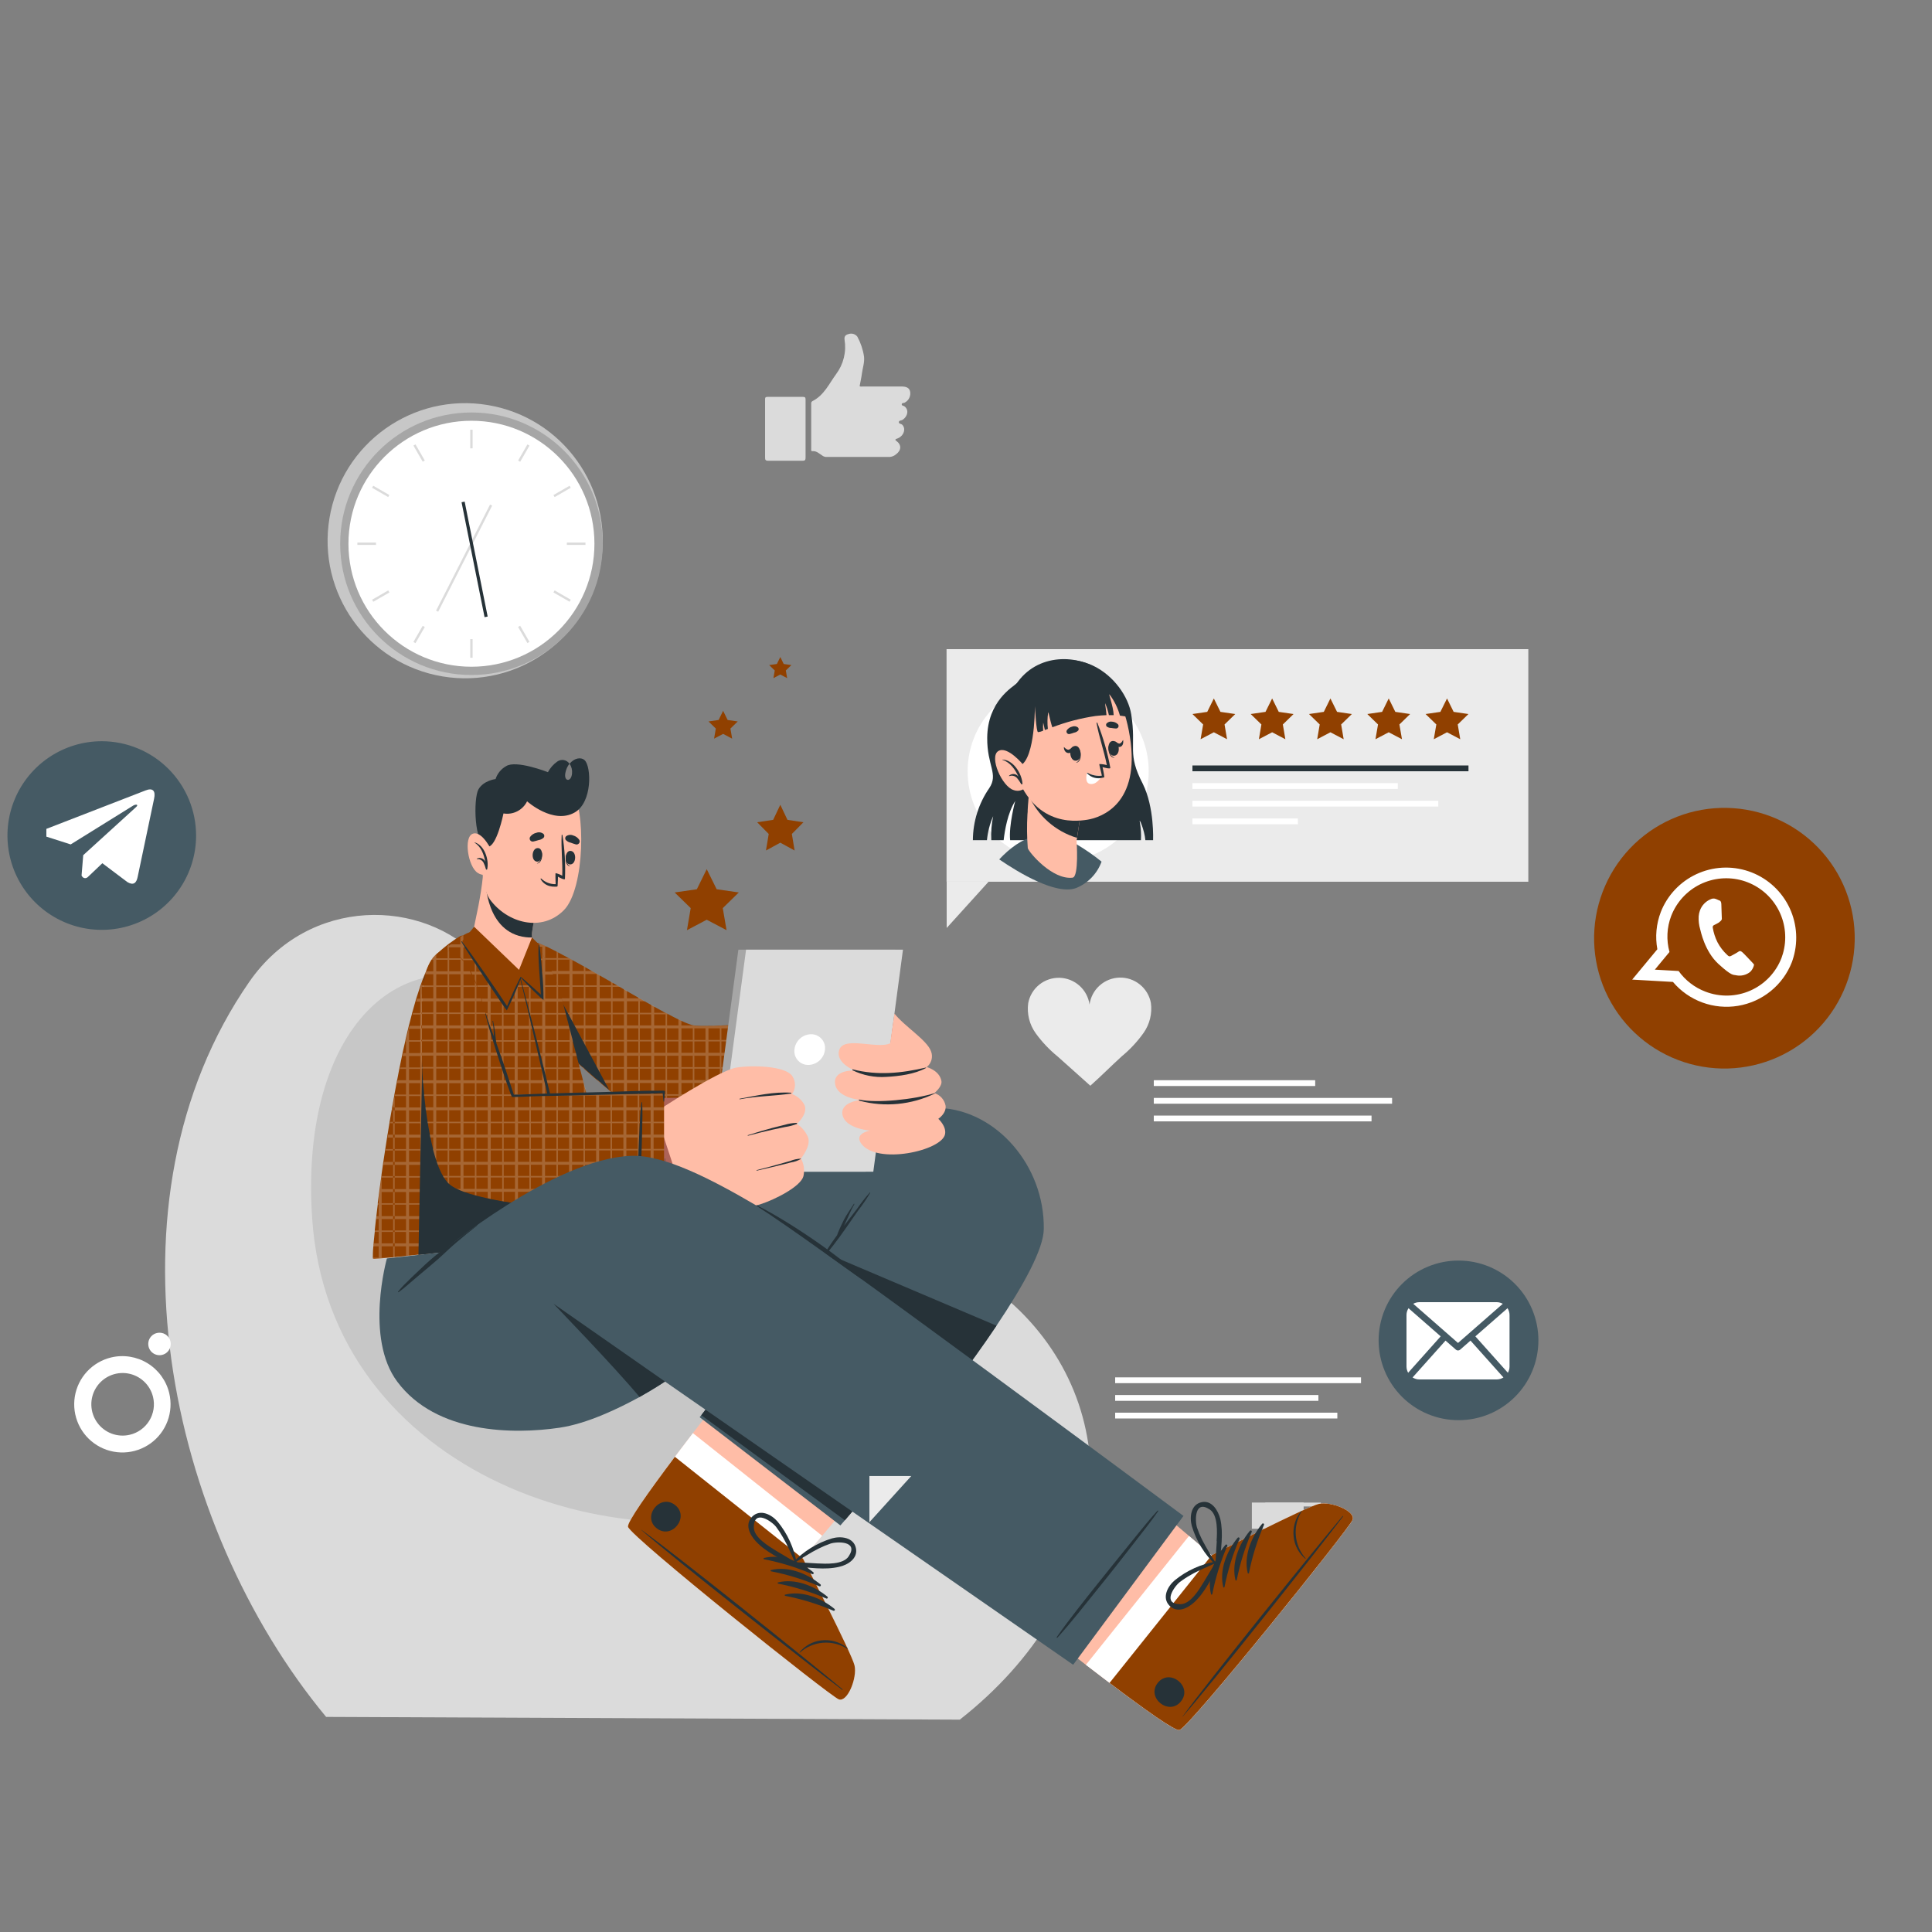 <?xml version="1.0" encoding="UTF-8"?> <svg xmlns="http://www.w3.org/2000/svg" width="500" height="500" viewBox="0 0 500 500" fill="none"><rect x="0" y="0" width="500" height="500" fill="#808080" stroke="none"/> <path d="M155.497 145.804C158.736 126.412 145.64 108.065 126.247 104.827C106.854 101.589 88.508 114.685 85.27 134.078C82.031 153.47 95.127 171.817 114.52 175.055C133.913 178.293 152.259 165.197 155.497 145.804Z" fill="#C7C7C7"></path> <path d="M122.009 174.69C140.77 174.69 155.979 159.481 155.979 140.72C155.979 121.959 140.77 106.75 122.009 106.75C103.248 106.75 88.039 121.959 88.039 140.72C88.039 159.481 103.248 174.69 122.009 174.69Z" fill="#A6A6A6"></path> <path d="M122.01 172.551C139.589 172.551 153.84 158.3 153.84 140.721C153.84 123.141 139.589 108.891 122.01 108.891C104.43 108.891 90.18 123.141 90.18 140.721C90.18 158.3 104.43 172.551 122.01 172.551Z" fill="white"></path> <path d="M122.309 111.211H121.699V116.031H122.309V111.211Z" fill="#DBDBDB"></path> <path d="M107.525 115.003L106.988 115.312L109.398 119.487L109.935 119.177L107.525 115.003Z" fill="#DBDBDB"></path> <path d="M96.59 125.702L96.285 126.23L100.459 128.64L100.764 128.112L96.59 125.702Z" fill="#DBDBDB"></path> <path d="M97.308 140.41H92.488V141.03H97.308V140.41Z" fill="#DBDBDB"></path> <path d="M100.475 152.796L96.301 155.207L96.606 155.735L100.78 153.325L100.475 152.796Z" fill="#DBDBDB"></path> <path d="M109.396 161.965L106.988 166.141L107.525 166.45L109.933 162.275L109.396 161.965Z" fill="#DBDBDB"></path> <path d="M122.309 165.41H121.699V170.23H122.309V165.41Z" fill="#DBDBDB"></path> <path d="M134.615 161.94L134.078 162.25L136.488 166.424L137.025 166.114L134.615 161.94Z" fill="#DBDBDB"></path> <path d="M143.535 152.792L143.23 153.32L147.405 155.73L147.71 155.202L143.535 152.792Z" fill="#DBDBDB"></path> <path d="M151.519 140.41H146.699V141.03H151.519V140.41Z" fill="#DBDBDB"></path> <path d="M147.405 125.711L143.23 128.121L143.535 128.649L147.71 126.239L147.405 125.711Z" fill="#DBDBDB"></path> <path d="M136.494 115.016L134.086 119.191L134.623 119.501L137.031 115.326L136.494 115.016Z" fill="#DBDBDB"></path> <path d="M126.824 130.581L112.855 158.031L113.399 158.308L127.368 130.858L126.824 130.581Z" fill="#DBDBDB"></path> <path d="M120.253 129.82L119.449 129.98L125.403 159.72L126.207 159.559L120.253 129.82Z" fill="#263238"></path> <path fill-rule="evenodd" clip-rule="evenodd" d="M212.75 117.861C211.97 117.371 211.3 116.661 210.25 116.761C209.85 116.761 209.94 116.471 209.94 116.251C209.94 112.331 209.94 108.401 209.94 104.481C209.916 104.348 209.935 104.21 209.994 104.087C210.053 103.965 210.15 103.865 210.27 103.801C213.27 102.291 214.56 99.321 216.4 96.801C217.341 95.54 218.019 94.102 218.391 92.572C218.764 91.043 218.825 89.454 218.57 87.901C218.45 87.011 218.86 86.621 219.66 86.441C220.058 86.309 220.488 86.306 220.888 86.432C221.288 86.557 221.639 86.805 221.89 87.141C222.756 88.742 223.338 90.481 223.61 92.281C223.78 93.771 223.25 95.221 223.06 96.691C222.92 97.771 222.67 98.841 222.47 99.931C222.73 100.121 223.04 100.021 223.32 100.021H233.26C234.66 100.021 235.34 100.421 235.54 101.341C235.645 101.914 235.561 102.505 235.299 103.025C235.037 103.545 234.613 103.965 234.09 104.221C233.85 104.341 233.4 104.221 233.37 104.621C233.34 105.021 233.8 104.971 234.03 105.131C235.23 105.961 235.03 107.651 233.62 108.631C233.28 108.871 232.62 108.761 232.62 109.251C232.62 109.741 233.22 109.641 233.49 109.911C234.49 110.911 233.98 112.661 232.49 113.381C232.293 113.444 232.099 113.518 231.91 113.601C231.74 113.711 231.58 113.841 231.91 114.061C233.35 115.061 233.32 116.521 231.91 117.561L231.48 117.871C230.953 118.183 230.339 118.317 229.73 118.251C224.543 118.251 219.347 118.251 214.14 118.251C213.894 118.284 213.644 118.266 213.405 118.199C213.166 118.132 212.943 118.017 212.75 117.861Z" fill="#DBDBDB"></path> <path fill-rule="evenodd" clip-rule="evenodd" d="M198.001 110.941C198.001 108.451 198.001 105.941 198.001 103.461C198.001 102.961 198.001 102.711 198.671 102.711C201.721 102.711 204.751 102.711 207.791 102.711C208.391 102.711 208.481 102.911 208.481 103.441C208.481 108.448 208.481 113.448 208.481 118.441C208.481 119.071 208.311 119.261 207.671 119.241C204.721 119.241 201.771 119.241 198.831 119.241C198.091 119.241 197.991 118.991 198.001 118.351C198.001 115.931 198.001 113.441 198.001 110.941Z" fill="#DBDBDB"></path> <path d="M337.38 388.859H323.98V395.639H337.38V388.859Z" fill="#DBDBDB"></path> <path d="M341.848 395.631H327.438V388.871H341.848V395.631ZM328.438 394.631H340.848V389.871H328.438V394.631Z" fill="#DBDBDB"></path> <path d="M84.399 444.332L248.399 445.042C288.259 413.732 292.399 367.352 263.939 339.242C246.729 322.242 224.869 325.672 204.059 322.962H203.999C196.749 322.022 189.639 320.332 182.889 316.772C161.459 305.462 149.379 278.772 131.349 256.362C129.099 253.552 126.749 250.812 124.289 248.182C109.459 232.352 79.949 231.832 64.519 254.092C25.319 310.632 43.289 394.802 84.399 444.332Z" fill="#DBDBDB"></path> <path d="M80.76 314.943C85.06 382.233 162.76 407.353 211.31 387.193C253.51 369.663 239.7 329.663 204.08 322.963H204C196.75 322.023 189.64 320.333 182.89 316.773C161.46 305.463 149.38 278.773 131.35 256.363C104.51 242.403 77.61 265.673 80.76 314.943Z" fill="#C7C7C7"></path> <path d="M217.072 439.789C214.802 438.959 163.512 397.959 162.542 395.159C162.162 394.099 167.702 386.279 174.662 377.019C176.162 375.019 177.722 373.019 179.322 370.889C189.692 357.379 201.002 343.289 201.002 343.289L235.392 370.619L212.772 397.459L207.772 403.359C207.772 403.359 220.392 427.839 221.122 431.019C221.852 434.199 219.342 440.619 217.072 439.789Z" fill="#FFBDA7"></path> <path d="M217.071 439.787C214.801 438.957 163.511 397.957 162.541 395.157C162.091 393.867 170.351 382.587 179.321 370.887L212.771 397.457L207.771 403.357C207.771 403.357 220.391 427.837 221.121 431.017C221.851 434.197 219.341 440.617 217.071 439.787Z" fill="white"></path> <path d="M217.072 439.79C214.802 438.96 163.512 397.96 162.542 395.16C162.162 394.1 167.702 386.28 174.662 377.02L207.802 403.36C207.802 403.36 220.422 427.84 221.152 431.02C221.882 434.2 219.342 440.62 217.072 439.79Z" fill="#904000"></path> <path d="M218.001 437.147C209.571 430.067 174.901 402.287 166.001 395.927C165.921 395.877 165.891 395.927 166.001 395.987C174.201 403.187 209.101 430.677 217.901 437.287C218.051 437.427 218.151 437.297 218.001 437.147Z" fill="#263238"></path> <path d="M219.332 426.538C218.396 425.75 217.306 425.166 216.132 424.822C214.958 424.477 213.725 424.381 212.512 424.538C210.323 424.796 208.319 425.893 206.922 427.598C206.922 427.648 206.972 427.728 207.022 427.678C208.677 426.212 210.762 425.322 212.965 425.142C215.169 424.962 217.371 425.501 219.242 426.678C219.26 426.69 219.283 426.694 219.305 426.689C219.326 426.685 219.345 426.672 219.357 426.653C219.369 426.635 219.373 426.612 219.368 426.59C219.364 426.569 219.35 426.55 219.332 426.538Z" fill="#263238"></path> <path d="M210.461 406.878C207.051 404.078 202.091 402.108 197.701 403.208C197.531 403.258 197.601 403.498 197.701 403.528C201.971 404.355 206.142 405.636 210.141 407.348C210.203 407.391 210.28 407.407 210.354 407.393C210.428 407.379 210.493 407.336 210.536 407.273C210.578 407.211 210.594 407.134 210.58 407.06C210.566 406.986 210.523 406.921 210.461 406.878Z" fill="#263238"></path> <path d="M212.283 409.999C208.883 407.199 203.923 405.229 199.533 406.329C199.363 406.379 199.433 406.619 199.533 406.649C203.815 407.488 207.995 408.782 212.003 410.509C212.07 410.547 212.15 410.555 212.224 410.534C212.298 410.512 212.36 410.462 212.398 410.394C212.435 410.327 212.443 410.247 212.422 410.173C212.4 410.099 212.35 410.037 212.283 409.999Z" fill="#263238"></path> <path d="M214.11 413.199C210.71 410.399 205.75 408.429 201.36 409.529C201.19 409.529 201.25 409.819 201.36 409.839C205.627 410.673 209.793 411.957 213.79 413.669C213.852 413.711 213.929 413.727 214.003 413.713C214.077 413.699 214.143 413.656 214.185 413.594C214.228 413.531 214.243 413.455 214.229 413.381C214.215 413.307 214.172 413.241 214.11 413.199Z" fill="#263238"></path> <path d="M215.942 416.359C212.542 413.559 207.582 411.589 203.192 412.689C203.022 412.689 203.082 412.969 203.192 412.999C207.46 413.829 211.627 415.113 215.622 416.829C215.684 416.871 215.761 416.887 215.835 416.873C215.909 416.859 215.975 416.816 216.017 416.754C216.06 416.692 216.075 416.615 216.061 416.541C216.047 416.467 216.004 416.401 215.942 416.359Z" fill="#263238"></path> <path d="M174.72 389.51C170.85 386.44 166.07 392.45 169.94 395.51C173.81 398.57 178.6 392.59 174.72 389.51Z" fill="#263238"></path> <path d="M221.513 400.67C220.933 397.83 217.603 397.49 215.333 398.13C211.453 399.303 207.95 401.476 205.173 404.43C205.159 404.441 205.147 404.455 205.139 404.472C205.131 404.488 205.126 404.506 205.126 404.525C205.126 404.543 205.131 404.561 205.139 404.578C205.147 404.594 205.159 404.608 205.173 404.62C205.134 404.695 205.113 404.779 205.113 404.864C205.113 404.949 205.134 405.033 205.173 405.109C205.212 405.184 205.269 405.249 205.339 405.298C205.408 405.347 205.489 405.378 205.573 405.39C209.373 405.65 213.413 406.39 217.183 405.49C219.413 405 222.073 403.35 221.513 400.67ZM211.453 404.61C209.573 404.53 207.713 404.35 205.843 404.33C207.843 403.11 209.743 401.81 211.843 400.78C212.85 400.275 213.889 399.837 214.953 399.47C216.613 398.93 222.293 398.75 219.643 402.77C218.193 405 213.683 404.71 211.453 404.61Z" fill="#263238"></path> <path d="M195.601 398.879C198.231 401.729 202.001 403.349 205.311 405.239C205.388 405.277 205.472 405.295 205.557 405.293C205.642 405.291 205.726 405.268 205.8 405.227C205.875 405.186 205.938 405.127 205.986 405.056C206.033 404.985 206.062 404.904 206.071 404.819C206.141 404.819 206.211 404.819 206.201 404.689C205.537 400.687 203.83 396.931 201.251 393.799C199.721 391.999 196.771 390.439 194.701 392.469C192.631 394.499 194.061 397.209 195.601 398.879ZM195.091 395.259C195.091 390.439 199.741 393.749 200.821 395.109C201.503 396.008 202.121 396.954 202.671 397.939C203.851 399.939 204.731 402.109 205.671 404.229C204.101 403.229 202.461 402.309 200.851 401.339C199.001 400.179 195.071 397.909 195.091 395.259Z" fill="#263238"></path> <path d="M270.133 318.078C270.073 323.218 264.933 332.598 257.893 343.078C244.353 363.268 223.743 387.518 218.653 393.438L217.493 394.778L181.073 366.778L181.493 366.238L213.563 324.238L117.883 323.678L154.213 295.428C154.213 295.428 157.163 297.128 163.283 296.228C184.403 293.138 232.013 286.298 243.233 286.748C257.713 287.368 270.353 301.538 270.133 318.078Z" fill="#455A64"></path> <path d="M257.892 343.088C244.352 363.278 223.742 387.528 218.652 393.448L181.492 366.258L213.562 324.258L257.892 343.088Z" fill="#263238"></path> <path d="M225.082 308.648C223.891 309.99 222.785 311.406 221.772 312.888L218.362 317.328V317.378C218.562 316.938 218.762 316.498 218.972 316.068C219.682 314.588 220.252 313.068 221.102 311.648C221.152 311.558 221.022 311.478 220.972 311.568C220.102 312.968 219.092 314.308 218.352 315.788C218.002 316.478 217.672 317.188 217.352 317.898C217.182 318.288 217.002 318.688 216.852 319.078C216.782 319.268 216.702 319.458 216.642 319.658C216.142 320.348 215.642 321.038 215.152 321.748C214.072 323.308 213.152 324.958 212.022 326.518C211.962 326.598 212.102 326.678 212.162 326.598C213.262 325.138 214.502 323.778 215.632 322.328C216.762 320.878 217.862 319.328 218.932 317.808C220.002 316.288 221.002 314.808 222.052 313.328C223.195 311.857 224.247 310.317 225.202 308.718C225.212 308.702 225.214 308.683 225.21 308.665C225.205 308.647 225.193 308.632 225.177 308.623C225.162 308.613 225.143 308.611 225.125 308.616C225.107 308.62 225.092 308.632 225.082 308.648Z" fill="#263238"></path> <path d="M131.002 255.419C137.782 263.769 162.402 287.639 177.772 291.139C186.242 293.069 227.172 298.799 232.772 293.689C239.352 287.689 236.302 265.179 231.072 264.969C215.132 264.339 185.632 267.459 178.262 265.839C174.922 265.099 157.262 253.699 138.382 244.589C131.302 241.139 126.432 249.739 131.002 255.419Z" fill="#AD6359"></path> <path d="M224.791 262.997C224.791 262.997 224.701 263.867 224.551 265.347C224.551 265.587 224.551 265.847 224.481 266.117C224.391 266.967 224.291 267.967 224.181 269.067C224.181 269.197 224.181 269.327 224.181 269.457C224.094 270.377 223.994 271.357 223.881 272.397C223.881 272.647 223.821 272.907 223.801 273.167C223.701 274.117 223.591 275.107 223.491 276.117C223.491 276.247 223.491 276.377 223.491 276.507C223.381 277.507 223.281 278.507 223.171 279.507C223.171 279.757 223.111 280.017 223.091 280.267C222.981 281.267 222.871 282.267 222.761 283.217C222.761 283.347 222.761 283.477 222.711 283.607C222.601 284.607 222.491 285.607 222.381 286.557L222.291 287.317C222.211 287.947 222.141 288.567 222.071 289.167C222.021 289.537 221.971 289.907 221.931 290.267C221.931 290.397 221.931 290.527 221.931 290.657C221.858 291.217 221.788 291.757 221.721 292.277C221.661 292.737 221.601 293.187 221.551 293.607C221.551 293.867 221.471 294.127 221.431 294.367C221.231 295.737 221.061 296.767 220.911 297.367C220.887 297.502 220.843 297.634 220.781 297.757C220.781 297.757 220.731 297.817 220.711 297.817L220.201 297.757L218.781 297.607L218.011 297.527L216.371 297.367L215.071 297.237H214.671L211.731 296.937L210.961 296.857L208.021 296.557H207.621L204.681 296.247L203.911 296.167L200.971 295.847H200.571L197.631 295.527L196.861 295.437L193.921 295.097H193.521L190.581 294.747L189.811 294.657L189.181 294.577L186.871 294.287L186.471 294.237L183.531 293.847H183.341L182.761 293.767L179.821 293.347L179.421 293.287C178.361 293.127 177.381 292.967 176.481 292.807L175.711 292.667C174.551 292.457 173.551 292.257 172.771 292.057L172.371 291.957L172.161 291.897C171.342 291.646 170.551 291.311 169.801 290.897L169.431 290.707L169.071 290.507L168.661 290.277C167.751 289.737 166.771 289.107 165.721 288.377C165.591 288.297 165.461 288.197 165.321 288.097L164.561 287.557L163.511 286.797L162.381 285.947L161.611 285.357L159.711 283.847L159.221 283.457L158.671 283.007L158.271 282.677L157.741 282.247C157.061 281.677 156.361 281.107 155.671 280.507C155.553 280.416 155.439 280.319 155.331 280.217L154.771 279.747L154.561 279.567C153.561 278.727 152.561 277.877 151.621 277.007L151.381 276.797L151.221 276.657L150.941 276.407L148.281 274.017L147.661 273.457L147.511 273.317L146.811 272.687C146.051 271.997 145.301 271.297 144.561 270.607L144.001 269.997L143.461 269.497L143.041 269.107L141.041 267.237L140.271 266.507L139.901 266.157L139.091 265.387L137.321 263.687L136.931 263.307L136.051 262.447L135.641 262.047L134.001 260.387L133.241 259.627L132.691 259.087L132.051 258.437L131.941 258.317C131.341 257.711 130.789 257.059 130.291 256.367C130.151 256.187 130.021 255.997 129.901 255.807C129.781 255.617 129.711 255.517 129.621 255.377C129.532 255.249 129.451 255.116 129.381 254.977C128.823 254.053 128.376 253.066 128.051 252.037C127.961 251.784 127.884 251.527 127.821 251.267C127.567 250.308 127.459 249.317 127.501 248.327C127.501 248.187 127.501 248.057 127.501 247.927C127.587 246.865 127.964 245.848 128.591 244.987C128.809 244.704 129.057 244.446 129.331 244.217C129.497 244.073 129.675 243.943 129.861 243.827C129.986 243.742 130.116 243.665 130.251 243.597C131.168 243.141 132.177 242.898 133.201 242.887H134.001C134.836 242.926 135.666 243.04 136.481 243.227L136.951 243.347C137.083 243.371 137.214 243.404 137.341 243.447C138.124 243.659 138.895 243.913 139.651 244.207L140.291 244.467L141.061 244.797L141.441 244.977C141.951 245.207 142.441 245.467 143.021 245.757L144.021 246.267L144.411 246.477L147.101 247.917L147.361 248.057L147.841 248.317C147.941 248.364 148.038 248.417 148.131 248.477C149.131 249.007 150.131 249.547 151.071 250.087L151.471 250.307L153.171 251.307L154.411 252.007L154.541 252.077L155.181 252.437L158.121 254.107L158.521 254.337L159.711 255.017L160.411 255.417L161.411 256.017L162.181 256.467L165.121 258.147L165.481 258.357L166.781 259.107L168.421 260.027L169.191 260.467L172.051 262.047H172.131L172.531 262.257L172.811 262.407C173.811 262.917 174.661 263.407 175.471 263.777L176.241 264.137C177.188 264.605 178.171 264.997 179.181 265.307H179.331L179.581 265.367C179.72 265.398 179.86 265.422 180.001 265.437C180.84 265.498 181.681 265.514 182.521 265.487H183.291C184.151 265.487 185.141 265.487 186.231 265.397H186.631L187.821 265.347L189.571 265.267H190.341L193.281 265.107H193.681L196.621 264.937H197.391L200.331 264.757H200.731L203.671 264.577L204.441 264.527L207.381 264.337H207.781L210.721 264.137L211.491 264.087L214.431 263.887H214.831L217.771 263.687L218.541 263.627L221.481 263.417H221.881L224.791 262.997Z" fill="#904000"></path> <path opacity="0.2" d="M130.332 243.597V256.367C130.192 256.187 130.062 255.997 129.942 255.807V243.807C130.068 243.729 130.198 243.659 130.332 243.597ZM136.992 243.357V263.287L137.382 263.667V243.457C137.258 243.415 137.131 243.381 137.002 243.357H136.992ZM133.282 242.887V259.627L134.042 260.387V242.887H133.282ZM140.332 244.477V266.477L141.102 267.207V244.807L140.332 244.477ZM144.042 246.277V269.997L144.432 270.357V246.487L144.042 246.277ZM151.092 250.097V276.387L151.252 276.527L151.492 276.737V250.317L151.092 250.097ZM147.862 248.327L147.382 248.067V273.187H147.532L148.152 273.747V248.487C148.059 248.427 147.962 248.374 147.862 248.327ZM154.562 252.037L154.432 251.967V279.297L154.642 279.477L155.202 279.947V252.397L154.562 252.037ZM158.142 254.037V282.377L158.542 282.707V254.297L158.142 254.037ZM165.552 258.287L165.192 258.077V287.797C165.332 287.897 165.462 287.997 165.592 288.077V258.317L165.552 258.287ZM161.482 255.997V285.107L162.252 285.697V256.427L161.482 255.997ZM168.532 259.997V290.227H168.942L169.302 290.427V260.427L168.532 259.997ZM172.242 262.057V291.677L172.642 291.777V262.277L172.242 262.057ZM179.442 265.357H179.292V292.997L179.692 293.057V265.367L179.442 265.357ZM175.582 263.787V292.387L176.352 292.527V264.157L175.582 263.787ZM182.582 265.537V293.537H183.162H183.352V265.527L182.582 265.537ZM186.292 265.427V293.997L186.692 294.047V265.417L186.292 265.427ZM193.292 265.077V294.847H193.692V265.067L193.292 265.077ZM189.582 265.277V294.407L190.352 294.497V265.247L189.582 265.277ZM196.582 264.887V295.227L197.352 295.317V264.857L196.582 264.887ZM200.292 264.667V295.667H200.692V264.667H200.292ZM207.342 264.217V296.397H207.742V264.197L207.342 264.217ZM203.632 264.457V295.997L204.402 296.077V264.417L203.632 264.457ZM210.682 263.987V296.727L211.452 296.807V263.997L210.682 263.987ZM214.392 263.737V297.107H214.792V263.717L214.392 263.737ZM221.442 263.237V292.237C221.509 291.717 221.579 291.177 221.652 290.617C221.652 290.487 221.652 290.357 221.652 290.227C221.652 289.867 221.742 289.497 221.792 289.127V263.217L221.442 263.237ZM217.732 263.507V297.437L218.502 297.517V263.457L217.732 263.507ZM216.092 297.277L217.732 297.437L218.502 297.517L219.922 297.667H220.502C220.564 297.544 220.608 297.412 220.632 297.277H216.092ZM183.092 293.567H183.282L186.222 293.957L186.622 294.007L188.932 294.297H221.302C221.302 294.057 221.372 293.797 221.422 293.537L183.092 293.567ZM168.822 290.227L169.182 290.427L169.552 290.617H221.802C221.802 290.487 221.802 290.357 221.802 290.227H168.822ZM158.972 283.177L159.462 283.567H222.462C222.462 283.437 222.462 283.307 222.512 283.177H158.972ZM163.262 286.517L164.312 287.277H222.092L222.182 286.517H163.262ZM154.522 279.517L155.082 279.987C155.19 280.089 155.304 280.186 155.422 280.277H223.002C223.002 280.027 223.052 279.767 223.082 279.517H154.522ZM150.692 276.177L150.972 276.427L151.132 276.567H223.292C223.292 276.437 223.292 276.307 223.292 276.177H150.692ZM142.962 269.127L143.382 269.517H224.022C224.022 269.387 224.022 269.257 224.022 269.127H142.962ZM146.562 272.457L147.262 273.087V273.227H223.642C223.642 272.967 223.692 272.707 223.722 272.457H146.562ZM187.812 265.407L186.622 265.457H186.222C185.132 265.457 184.142 265.537 183.282 265.547H182.512C181.672 265.574 180.831 265.558 179.992 265.497C179.851 265.482 179.711 265.458 179.572 265.427V265.367H139.152L139.962 266.137H224.482C224.482 265.867 224.532 265.607 224.552 265.367L187.812 265.407ZM172.522 262.317L172.122 262.107H135.702L136.112 262.507H172.922L172.522 262.317ZM159.732 254.997H129.422C129.492 255.136 129.573 255.269 129.662 255.397H160.432L159.732 254.997ZM165.592 258.357H132.002L132.112 258.477L132.752 259.127H166.912L165.592 258.357ZM154.432 251.997L153.192 251.297H127.862C127.925 251.557 128.002 251.814 128.092 252.067H154.562L154.432 251.997ZM147.382 248.097L147.122 247.957H127.582C127.582 248.087 127.582 248.217 127.582 248.357H147.902L147.382 248.097ZM141.102 244.837L140.332 244.507L139.692 244.247H129.412C129.138 244.476 128.89 244.734 128.672 245.017H141.482L141.102 244.837Z" fill="white"></path> <path d="M157.612 282C148.082 274.12 137.162 263.58 132.092 258.46C125.092 251.41 125.822 240.85 136.522 243.25C139.432 248.07 152.122 271.73 157.612 282Z" fill="#263238"></path> <path d="M218.202 266.079C218.202 265.989 218.073 265.959 218.053 266.079C217.593 268.399 217.403 270.779 217.143 273.129C216.883 275.479 216.633 277.979 216.413 280.419C215.983 285.259 215.472 290.139 215.312 295.009C215.321 295.044 215.341 295.074 215.369 295.096C215.397 295.118 215.432 295.129 215.467 295.129C215.503 295.129 215.538 295.118 215.566 295.096C215.594 295.074 215.614 295.044 215.622 295.009C216.352 290.229 216.743 285.369 217.193 280.559C217.413 278.179 217.633 275.789 217.803 273.399C217.973 271.009 218.232 268.509 218.202 266.079Z" fill="#263238"></path> <path d="M160.13 317.639C159.634 317.899 159.096 318.071 158.54 318.149L158.14 318.229L157.14 318.439L155.24 318.779L154.93 318.829L154.47 318.899L151.53 319.369L151.13 319.419C150.2 319.569 149.22 319.709 148.19 319.859L147.42 319.969L144.48 320.379L144.08 320.429L141.14 320.829L140.37 320.929L137.43 321.309L137.03 321.359L135.84 321.509L134.09 321.739H133.75C133.61 321.739 133.46 321.739 133.32 321.799L130.38 322.159L129.98 322.209L127.49 322.509L127.04 322.559L126.27 322.659L123.33 323.019L122.93 323.069L119.99 323.409L119.22 323.499L116.28 323.839L115.88 323.889L112.94 324.229C112.68 324.229 112.42 324.279 112.17 324.319L109.23 324.639L108.83 324.689H108.33L105.89 324.949L105.12 325.039L102.18 325.339L101.78 325.389H101.64C100.55 325.499 99.64 325.589 98.84 325.649L98.07 325.719L97.23 325.779C97.004 325.804 96.776 325.804 96.55 325.779C96.494 325.657 96.473 325.522 96.49 325.389C96.49 324.869 96.49 323.859 96.63 322.449C96.63 322.209 96.63 321.949 96.69 321.679C96.77 320.809 96.87 319.829 96.99 318.729C96.99 318.599 96.99 318.469 96.99 318.339C97.09 317.419 97.2 316.439 97.32 315.389L97.41 314.629C97.52 313.689 97.64 312.699 97.77 311.629C97.77 311.499 97.77 311.369 97.77 311.239C97.844 310.719 97.914 310.189 97.98 309.649L98.16 308.289C98.16 308.039 98.23 307.789 98.26 307.529C98.39 306.529 98.53 305.589 98.67 304.579L98.73 304.189C98.726 304.132 98.726 304.075 98.73 304.019C98.86 303.109 98.99 302.179 99.13 301.239C99.13 300.989 99.2 300.739 99.24 300.479C99.39 299.479 99.54 298.529 99.69 297.529L99.75 297.139C99.9 296.139 100.05 295.139 100.21 294.139C100.21 293.889 100.3 293.639 100.34 293.379C100.49 292.379 100.66 291.379 100.82 290.429C100.82 290.299 100.82 290.169 100.88 290.039C101.05 289.039 101.22 288.039 101.4 287.089C101.4 286.839 101.48 286.579 101.53 286.329C101.58 286.079 101.62 285.789 101.67 285.529L102.06 283.379C102.06 283.379 102.06 283.329 102.06 283.309L102.12 282.989C102.3 281.989 102.49 280.989 102.68 280.039C102.68 279.789 102.77 279.529 102.83 279.279C103.01 278.279 103.21 277.279 103.4 276.279L103.49 275.889C103.69 274.889 103.89 273.889 104.1 272.939C104.16 272.679 104.21 272.429 104.26 272.169C104.48 271.169 104.7 270.169 104.93 269.229C104.93 269.119 104.93 269.019 105 268.909C105.07 268.799 105 268.859 105 268.839C105.23 267.839 105.47 266.839 105.7 265.889L105.76 265.659C105.76 265.479 105.85 265.299 105.9 265.119C106.15 264.119 106.4 263.119 106.66 262.179C106.66 262.049 106.73 261.909 106.77 261.779C107.04 260.779 107.32 259.779 107.6 258.839L107.84 258.069C108.12 257.139 108.41 256.249 108.7 255.409C108.7 255.319 108.76 255.219 108.8 255.129C108.84 255.039 108.89 254.859 108.94 254.729C108.99 254.599 109.04 254.429 109.1 254.289C109.27 253.799 109.45 253.289 109.63 252.879C109.81 252.469 109.92 252.139 110.07 251.789C110.22 251.439 110.3 251.269 110.41 251.019C110.859 249.993 111.398 249.009 112.02 248.079C112.02 248.079 112.2 247.819 112.29 247.709C112.447 247.504 112.614 247.307 112.79 247.119L113.07 246.839L113.6 246.359C114.28 245.759 114.91 245.229 115.5 244.769C115.572 244.703 115.649 244.642 115.73 244.589L116.13 244.279L116.51 243.999C117.43 243.319 118.27 242.769 119.07 242.269L120 241.999L120.16 241.899C120.589 241.641 121.045 241.433 121.52 241.279C121.986 241.125 122.46 240.998 122.94 240.899H123.05L123.34 240.839C124.313 240.664 125.294 240.54 126.28 240.469H127.05C128.05 240.469 129.05 240.399 129.99 240.469H130.39C131.48 240.469 132.49 240.559 133.33 240.649L134.1 240.739C134.563 240.787 135.021 240.87 135.47 240.989L135.64 241.049C135.836 241.135 136.018 241.25 136.18 241.389C136.487 241.643 136.775 241.921 137.04 242.219L137.44 242.669C137.83 243.139 138.27 243.669 138.71 244.329C138.89 244.579 139.07 244.829 139.25 245.099C139.62 245.649 140 246.249 140.38 246.879C140.61 247.249 140.85 247.639 141.07 248.039L141.15 248.169L141.3 248.439C141.83 249.379 142.3 250.369 142.82 251.379C142.95 251.629 143.07 251.889 143.19 252.149C143.51 252.849 143.81 253.559 144.09 254.279C144.2 254.549 144.3 254.819 144.4 255.089L144.49 255.329L144.55 255.489C144.884 256.42 145.171 257.368 145.41 258.329C145.416 258.362 145.416 258.396 145.41 258.429C145.47 258.649 145.53 258.909 145.61 259.199C145.8 259.969 146.05 260.959 146.36 262.139C146.36 262.269 146.43 262.399 146.47 262.539C146.7 263.429 146.95 264.409 147.24 265.479C147.24 265.699 147.35 265.929 147.41 266.159C147.415 266.188 147.415 266.219 147.41 266.249C147.65 267.135 147.9 268.075 148.16 269.069V269.199C148.16 269.329 148.23 269.459 148.26 269.589L149.04 272.529C149.1 272.779 149.17 273.039 149.24 273.299C149.49 274.299 149.75 275.239 150.01 276.249C150.01 276.379 150.08 276.509 150.12 276.639C150.37 277.639 150.63 278.639 150.89 279.639L151.07 280.329C151.072 280.352 151.072 280.375 151.07 280.399C151.2 280.869 151.32 281.349 151.45 281.829L151.84 283.349C151.84 283.479 151.91 283.609 151.95 283.739C152.2 284.739 152.46 285.739 152.71 286.689C152.78 286.939 152.85 287.189 152.91 287.449C153.17 288.449 153.43 289.449 153.68 290.399C153.68 290.529 153.75 290.659 153.78 290.789C153.98 291.569 154.19 292.349 154.39 293.129L154.54 293.739C154.61 293.989 154.67 294.249 154.74 294.499L155.16 296.129C155.27 296.579 155.38 297.019 155.5 297.449C155.5 297.579 155.56 297.709 155.6 297.839L156.34 300.789C156.41 301.049 156.47 301.299 156.54 301.549C156.79 302.549 157.04 303.549 157.27 304.499C157.27 304.629 157.34 304.759 157.37 304.889L158.09 307.839L158.27 308.579C158.34 308.909 158.42 309.229 158.49 309.579C158.66 310.269 158.82 310.939 158.96 311.579L159.05 311.969C159.31 313.099 159.52 314.089 159.69 314.969C159.75 315.239 159.8 315.499 159.84 315.729C160.039 316.345 160.137 316.99 160.13 317.639Z" fill="#904000"></path> <path opacity="0.2" d="M102.141 283.509V325.429L101.741 325.479V285.729L102.131 283.579C102.131 283.579 102.141 283.529 102.141 283.509ZM98.781 304.339L98.721 304.729C98.581 305.729 98.441 306.729 98.311 307.679C98.311 307.939 98.241 308.189 98.211 308.439L98.001 309.799V325.799L98.771 325.729V304.169C98.77 304.226 98.773 304.283 98.781 304.339ZM105.781 266.139C105.551 267.139 105.311 268.089 105.081 269.089V325.089L105.851 324.999V265.909L105.781 266.139ZM109.001 254.999C109.001 255.129 108.901 255.259 108.861 255.399C108.821 255.539 108.791 255.589 108.761 255.679V324.749L109.161 324.699V254.539C109.131 254.679 109.081 254.829 109.001 254.999ZM115.811 244.829V323.949L116.211 323.899V244.499L115.811 244.829ZM112.371 247.949C112.281 248.059 112.191 248.189 112.101 248.319V324.379C112.351 324.379 112.611 324.319 112.871 324.289V247.339C112.705 247.528 112.548 247.725 112.401 247.929L112.371 247.949ZM119.151 242.509V323.559L119.921 323.469V241.999L119.151 242.509ZM122.971 240.899H122.861V323.129L123.261 323.079V240.819L122.971 240.899ZM129.911 240.379V322.269L130.311 322.219V240.359L129.911 240.379ZM126.201 240.469V322.699L126.971 322.599V240.409L126.201 240.469ZM133.201 240.559V321.859C133.341 321.859 133.491 321.859 133.631 321.799H133.971V240.629L133.201 240.559ZM136.911 242.129V321.379L137.311 321.329V242.559L136.911 242.129ZM144.351 254.999C144.251 254.729 144.151 254.459 144.041 254.189V320.449L144.441 320.399V254.999H144.351ZM141.021 247.999C140.801 247.599 140.561 247.209 140.331 246.839V320.999L141.101 320.899V248.059L141.021 247.999ZM147.401 266.209C147.406 266.18 147.406 266.149 147.401 266.119V319.999L148.171 319.889V268.999C147.898 267.986 147.641 267.033 147.401 266.139V266.209ZM151.111 280.309C151.112 280.286 151.112 280.263 151.111 280.239V319.489L151.511 319.439V281.739C151.361 281.189 151.241 280.709 151.111 280.239V280.309ZM158.321 308.509L158.141 307.769V318.299L158.541 318.219V309.479C158.471 309.089 158.391 308.769 158.321 308.439V308.509ZM154.781 294.409C154.711 294.159 154.651 293.899 154.581 293.649L154.431 293.039V318.899L154.891 318.829L155.201 318.779V295.999L154.781 294.409ZM96.451 325.489C96.434 325.622 96.455 325.758 96.511 325.879H98.001V325.819L98.771 325.749C99.541 325.689 100.481 325.599 101.571 325.489H96.451ZM96.651 321.779C96.651 322.049 96.651 322.309 96.591 322.549H127.451L129.941 322.249L130.341 322.199L133.281 321.839C133.421 321.839 133.571 321.839 133.711 321.779H96.651ZM96.991 318.439C96.991 318.569 96.991 318.699 96.991 318.829H154.931L155.241 318.779L157.141 318.439H96.991ZM158.991 311.389H97.821C97.821 311.519 97.821 311.649 97.821 311.779H159.101L158.991 311.389ZM159.721 314.729H97.411L97.321 315.489H159.891C159.851 315.259 159.801 314.999 159.741 314.729H159.721ZM158.121 307.729H98.311C98.311 307.989 98.241 308.239 98.211 308.489H158.321L158.121 307.729ZM157.291 304.369H98.781L98.721 304.759H157.411C157.381 304.599 157.341 304.469 157.311 304.339L157.291 304.369ZM155.521 297.369H99.821L99.761 297.759H155.641C155.601 297.549 155.571 297.419 155.541 297.289L155.521 297.369ZM156.361 300.709H99.311C99.311 300.969 99.241 301.219 99.201 301.469H156.581C156.511 301.139 156.451 300.889 156.381 300.629L156.361 300.709ZM154.561 293.659H100.411C100.411 293.919 100.321 294.169 100.281 294.419H154.781C154.711 294.089 154.651 293.829 154.581 293.579L154.561 293.659ZM153.701 290.319H101.001C101.001 290.449 101.001 290.579 100.941 290.709H153.871C153.791 290.499 153.751 290.369 153.721 290.239L153.701 290.319ZM151.861 283.269H102.201L102.141 283.589C102.141 283.589 102.141 283.639 102.141 283.659H152.001C152.001 283.449 151.921 283.319 151.881 283.189L151.861 283.269ZM152.731 286.609H101.601C101.601 286.859 101.511 287.119 101.471 287.369H153.001C152.891 286.999 152.821 286.779 152.751 286.529L152.731 286.609ZM151.071 280.249L150.891 279.559H102.891C102.831 279.809 102.781 280.069 102.741 280.319H151.091C151.097 280.27 151.097 280.219 151.091 280.169L151.071 280.249ZM150.011 276.249H103.571L103.481 276.639H150.141C150.101 276.399 150.071 276.269 150.001 276.139L150.011 276.249ZM148.161 269.199H105.061V269.269C105.061 269.379 105.061 269.479 104.991 269.589H148.261C148.251 269.349 148.211 269.219 148.181 269.089L148.161 269.199ZM149.041 272.529H104.341C104.341 272.789 104.241 273.039 104.181 273.299H149.261C149.191 272.929 149.121 272.669 149.061 272.419L149.041 272.529ZM147.361 266.159C147.301 265.929 147.241 265.699 147.191 265.479H106.001C106.001 265.659 105.901 265.839 105.861 266.019L105.801 266.249H147.401C147.419 266.182 147.412 266.112 147.381 266.049L147.361 266.159ZM146.361 262.159H106.861C106.861 262.289 106.781 262.429 106.751 262.559H146.441C146.401 262.289 146.361 262.159 146.331 261.999L146.361 262.159ZM144.471 255.349V254.999H109.001C109.001 255.129 108.901 255.259 108.861 255.399H144.501L144.471 255.349ZM145.411 258.449H107.931L107.691 259.219H145.581C145.501 258.799 145.441 258.539 145.381 258.319L145.411 258.449ZM142.801 251.449H110.501C110.391 251.699 110.271 251.949 110.161 252.219H143.161C143.001 251.779 142.901 251.519 142.771 251.269L142.801 251.449ZM141.131 248.239L141.051 248.109H112.401C112.311 248.219 112.221 248.349 112.131 248.479C112.041 248.609 112.131 248.479 112.131 248.479H141.271L141.131 248.239ZM135.621 241.119L135.451 241.059H122.891C122.411 241.158 121.937 241.285 121.471 241.439H136.131C135.981 241.244 135.798 241.075 135.591 240.939L135.621 241.119ZM138.691 244.399H116.691L116.311 244.679L115.911 244.989C115.83 245.043 115.753 245.103 115.681 245.169H139.201C139.001 244.719 138.841 244.469 138.661 244.219L138.691 244.399Z" fill="white"></path> <path d="M135.803 321.508C126.373 322.718 116.003 323.938 108.293 324.778L109.723 253.128C110.843 250.248 112.013 248.128 113.183 247.058L113.713 246.578L135.803 321.508Z" fill="#263238"></path> <path d="M148.802 311.53C148.322 309.31 147.839 307.09 147.352 304.87C146.372 300.43 145.372 295.993 144.352 291.56C142.292 282.62 140.109 273.71 137.802 264.83C136.522 259.83 135.152 254.89 133.892 249.9C133.886 249.885 133.876 249.871 133.863 249.862C133.849 249.853 133.834 249.848 133.817 249.848C133.801 249.848 133.785 249.853 133.771 249.862C133.758 249.871 133.748 249.885 133.742 249.9C136.052 258.74 138.062 267.66 140.132 276.56C142.202 285.46 144.232 294.28 146.212 303.16L147.862 310.63C148.412 313.15 148.862 315.75 149.582 318.21C149.662 318.49 150.152 318.43 150.112 318.13C149.852 316 149.272 313.73 148.802 311.53Z" fill="#263238"></path> <path d="M133.841 252.188C130.141 252.698 124.441 246.568 122.411 241.848C122.271 241.528 123.051 238.328 123.821 234.398C124.271 232.008 124.721 229.338 124.961 226.878C124.961 226.368 126.641 227.458 126.641 227.458L129.751 228.538L140.061 232.098C138.886 235.095 138.084 238.225 137.671 241.418C137.638 241.751 137.638 242.086 137.671 242.418V242.588C137.811 244.568 137.421 251.688 133.841 252.188Z" fill="#FFBDA7"></path> <path d="M137.682 242.45V242.62C137.151 242.64 136.62 242.617 136.092 242.55C125.702 241.33 125.652 228 125.652 228L129.752 228.57L140.062 232.13C138.888 235.127 138.085 238.257 137.672 241.45C137.642 241.783 137.646 242.118 137.682 242.45Z" fill="#263238"></path> <path d="M126.843 207.258C124.073 212.258 123.663 228.468 126.763 232.738C131.273 238.938 140.263 241.318 145.943 235.538C151.443 229.928 151.603 208.848 147.943 204.798C142.653 198.828 130.943 199.798 126.843 207.258Z" fill="#FFBDA7"></path> <path d="M140.25 220.66C140.25 220.66 140.16 220.71 140.16 220.75C140.16 221.84 139.98 223.09 138.98 223.42C138.98 223.42 138.98 223.49 138.98 223.48C140.2 223.35 140.42 221.69 140.25 220.66Z" fill="#263238"></path> <path d="M139.311 219.487C137.561 219.307 137.311 222.807 138.941 222.987C140.571 223.167 140.771 219.647 139.311 219.487Z" fill="#263238"></path> <path d="M146.521 221.27C146.521 221.27 146.611 221.33 146.601 221.38C146.491 222.46 146.601 223.72 147.511 224.15C147.511 224.15 147.511 224.22 147.511 224.21C146.301 224 146.251 222.28 146.521 221.27Z" fill="#263238"></path> <path d="M147.569 220.207C149.329 220.207 149.219 223.707 147.569 223.717C145.919 223.727 146.099 220.217 147.569 220.207Z" fill="#263238"></path> <path d="M138.003 217.789C138.473 217.687 138.937 217.56 139.393 217.409C139.9 217.343 140.372 217.111 140.733 216.749C140.826 216.613 140.871 216.45 140.862 216.285C140.853 216.121 140.79 215.964 140.683 215.839C140.432 215.627 140.13 215.486 139.806 215.43C139.483 215.373 139.15 215.404 138.843 215.519C138.183 215.655 137.598 216.033 137.203 216.579C137.119 216.708 137.074 216.859 137.074 217.013C137.075 217.167 137.12 217.318 137.205 217.447C137.29 217.576 137.411 217.677 137.553 217.737C137.695 217.798 137.851 217.816 138.003 217.789Z" fill="#263238"></path> <path d="M149.052 218.539C148.572 218.419 148.152 218.239 147.682 218.079C147.179 217.981 146.722 217.721 146.382 217.339C146.296 217.199 146.26 217.035 146.278 216.872C146.296 216.709 146.368 216.557 146.482 216.439C146.745 216.242 147.056 216.118 147.382 216.079C147.709 216.041 148.04 216.089 148.342 216.219C148.992 216.395 149.554 216.804 149.922 217.369C149.996 217.504 150.031 217.657 150.021 217.81C150.01 217.964 149.956 218.111 149.864 218.235C149.772 218.358 149.647 218.453 149.503 218.507C149.359 218.561 149.202 218.572 149.052 218.539Z" fill="#263238"></path> <path d="M139.91 227.497C140.155 227.946 140.49 228.34 140.894 228.653C141.299 228.966 141.764 229.192 142.26 229.317C142.693 229.432 143.141 229.483 143.59 229.467C143.676 229.478 143.763 229.478 143.85 229.467H144.09C144.148 229.459 144.202 229.432 144.243 229.391C144.285 229.349 144.312 229.295 144.32 229.237C144.325 229.201 144.325 229.164 144.32 229.127V228.997C144.4 228.157 144.4 226.887 144.4 226.887C144.7 227.057 146.21 227.887 146.21 227.427C146.377 223.648 146.16 219.862 145.56 216.127C145.56 216.101 145.549 216.075 145.53 216.057C145.512 216.038 145.486 216.027 145.46 216.027C145.433 216.027 145.408 216.038 145.389 216.057C145.37 216.075 145.36 216.101 145.36 216.127C145.18 219.617 145.63 223.127 145.51 226.627C144.974 226.328 144.398 226.106 143.8 225.967C143.68 225.967 143.8 228.437 143.8 228.817C143.11 228.837 142.424 228.718 141.782 228.467C141.139 228.216 140.554 227.839 140.06 227.357C139.94 227.337 139.85 227.407 139.91 227.497Z" fill="#263238"></path> <path d="M148.721 210.269C143.151 213.439 136.411 207.379 136.411 207.379C135.866 208.49 134.977 209.396 133.877 209.961C132.776 210.527 131.522 210.722 130.301 210.519C130.301 210.519 128.521 219.339 126.171 219.129C122.591 218.809 122.501 206.559 123.831 204.269C125.161 201.979 128.251 201.619 128.251 201.619C128.707 200.201 129.682 199.007 130.981 198.279C133.581 196.609 141.801 199.839 141.801 199.839C142.38 198.75 143.205 197.811 144.211 197.099C144.453 196.921 144.728 196.795 145.021 196.727C145.313 196.659 145.616 196.651 145.911 196.703C146.206 196.756 146.488 196.867 146.739 197.031C146.99 197.196 147.205 197.409 147.371 197.659C146.881 198.284 146.539 199.012 146.371 199.789C145.731 202.359 147.861 202.529 148.041 200.169C148.135 199.284 147.912 198.394 147.411 197.659C148.591 196.199 150.351 195.839 151.321 196.759C153.051 198.419 153.351 207.639 148.721 210.269Z" fill="#263238"></path> <path d="M127.509 220.64C127.509 220.64 124.929 214.92 122.399 215.75C119.869 216.58 121.149 224.4 123.649 225.91C123.957 226.126 124.306 226.277 124.674 226.355C125.042 226.433 125.422 226.435 125.791 226.362C126.16 226.289 126.51 226.143 126.821 225.931C127.132 225.719 127.396 225.447 127.599 225.13L127.509 220.64Z" fill="#FFBDA7"></path> <path d="M122.82 218C122.82 218 122.76 218.05 122.82 218.07C124.57 219.19 125.23 221.13 125.59 223.07C125.515 222.86 125.397 222.668 125.241 222.508C125.085 222.348 124.897 222.224 124.689 222.144C124.48 222.064 124.257 222.03 124.035 222.045C123.812 222.06 123.595 222.123 123.4 222.23C123.35 222.23 123.4 222.34 123.4 222.34C123.753 222.296 124.111 222.363 124.424 222.532C124.737 222.7 124.991 222.962 125.15 223.28C125.406 223.811 125.607 224.368 125.75 224.94C125.81 225.13 126.13 225.1 126.1 224.89C126.6 222.43 125.36 218.71 122.82 218Z" fill="#263238"></path> <path d="M137.681 242.62L134.321 251L122.711 239.84L119.621 243.61C119.621 243.61 131.181 261.55 131.231 260.73L134.741 252.79L140.301 258.08L139.471 244.42L137.681 242.62Z" fill="#904000"></path> <path d="M140.273 251.287C140.063 249.037 139.913 246.757 139.593 244.517C139.587 244.502 139.577 244.489 139.564 244.479C139.55 244.47 139.534 244.465 139.518 244.465C139.502 244.465 139.486 244.47 139.472 244.479C139.459 244.489 139.449 244.502 139.443 244.517C139.053 246.707 139.913 255.307 139.963 257.377C139.723 257.147 134.813 252.727 134.763 252.797C133.993 254.067 131.413 259.797 131.233 260.367C129.403 257.517 121.663 246.297 119.523 243.617C119.51 243.606 119.494 243.599 119.477 243.598C119.46 243.597 119.443 243.601 119.429 243.61C119.414 243.618 119.403 243.632 119.397 243.648C119.39 243.663 119.389 243.681 119.393 243.697C121.023 246.697 131.023 261.527 131.163 261.487C132.533 258.757 133.758 255.956 134.833 253.097C135.673 254.097 140.653 259.097 140.663 258.727C140.664 256.242 140.534 253.759 140.273 251.287Z" fill="#263238"></path> <path d="M183.41 303.24H224.02L231.69 245.77H191.09L183.41 303.24Z" fill="#A6A6A6"></path> <path d="M185.41 303.24H226.01L233.69 245.77H193.08L185.41 303.24Z" fill="#DBDBDB"></path> <path d="M213.5 271.657C213.39 272.727 212.892 273.72 212.099 274.448C211.307 275.176 210.275 275.588 209.2 275.607C208.694 275.616 208.192 275.517 207.728 275.316C207.264 275.116 206.848 274.819 206.507 274.445C206.166 274.072 205.909 273.63 205.753 273.149C205.596 272.668 205.544 272.159 205.6 271.657C205.696 270.578 206.187 269.574 206.979 268.835C207.77 268.097 208.807 267.677 209.89 267.657C210.4 267.647 210.907 267.748 211.376 267.951C211.844 268.154 212.264 268.455 212.606 268.834C212.948 269.214 213.205 269.662 213.359 270.149C213.513 270.636 213.561 271.15 213.5 271.657Z" fill="white"></path> <path d="M110.35 258.619C108.44 285.369 113.15 303.789 117.86 305.759C130.56 311.079 169.17 314.039 178.02 313.099C181.48 312.739 179.2 284.049 175.48 284.099C166.26 284.349 132.48 284.629 132.04 284.429C129.17 283.079 129.04 274.159 122.4 255.099C117.05 239.719 111.13 247.679 110.35 258.619Z" fill="#AD6359"></path> <path d="M205 278.417C205.482 279.112 205.74 279.937 205.74 280.782C205.74 281.628 205.482 282.453 205 283.147C206.341 283.659 207.459 284.625 208.16 285.877C209.29 288.147 206.24 290.877 206.24 290.877C207.517 291.705 208.517 292.896 209.11 294.297C209.98 296.577 207.29 299.807 207.29 299.807C208.044 301.212 208.271 302.84 207.93 304.397C207.24 307.057 200.61 310.447 196.66 311.707C192.71 312.967 180.34 312.857 177.97 313.067L169.66 287.807C169.66 287.807 185.74 277.117 190.59 276.287C194.73 275.627 203.09 275.837 205 278.417Z" fill="#FFBDA7"></path> <path d="M204.743 282.798C200.223 282.488 195.863 283.538 191.443 284.348C191.343 284.348 191.373 284.518 191.443 284.498C195.823 283.648 200.323 283.678 204.733 283.008C204.756 283.002 204.776 282.989 204.791 282.971C204.806 282.953 204.815 282.93 204.816 282.907C204.817 282.883 204.81 282.86 204.797 282.84C204.784 282.821 204.765 282.806 204.743 282.798Z" fill="#263238"></path> <path d="M206.102 290.607C205.085 290.639 204.076 290.804 203.102 291.097C202.032 291.347 200.972 291.617 199.912 291.897C197.802 292.467 195.692 293.087 193.612 293.767C193.6 293.762 193.587 293.761 193.574 293.763C193.561 293.764 193.549 293.769 193.538 293.776C193.528 293.784 193.519 293.794 193.513 293.805C193.507 293.816 193.504 293.829 193.504 293.842C193.504 293.855 193.507 293.868 193.513 293.879C193.519 293.89 193.528 293.9 193.538 293.908C193.549 293.915 193.561 293.92 193.574 293.921C193.587 293.923 193.6 293.921 193.612 293.917C195.722 293.357 197.842 292.817 199.972 292.347C201.042 292.107 202.112 291.887 203.182 291.667C204.207 291.522 205.213 291.264 206.182 290.897C206.22 290.886 206.253 290.861 206.273 290.826C206.292 290.792 206.297 290.75 206.287 290.712C206.276 290.674 206.251 290.641 206.216 290.621C206.181 290.601 206.14 290.596 206.102 290.607Z" fill="#263238"></path> <path d="M207.251 299.859C206.317 299.898 205.397 300.097 204.531 300.449L201.651 301.269C199.721 301.809 197.801 302.339 195.861 302.809C195.761 302.809 195.791 302.989 195.861 302.959C197.861 302.499 199.861 302.059 201.781 301.569C202.781 301.339 203.721 301.089 204.691 300.839C205.591 300.699 206.458 300.398 207.251 299.949C207.251 299.949 207.301 299.859 207.251 299.859Z" fill="#263238"></path> <path d="M171.86 282.739V314.939L169.3 314.809C169.06 314.809 168.8 314.809 168.53 314.809H167.67L165.59 314.699C165.46 314.699 165.33 314.699 165.19 314.699L162.25 314.509H161.48L158.54 314.309H158.14L155.2 314.079L154.43 314.019L151.49 313.769H151.09L148.15 313.499L147.38 313.419L144.44 313.109H144.04C143.04 313.009 142.04 312.889 141.1 312.779L140.33 312.689L137.39 312.309L137 311.999L135.57 311.799L134.06 311.579L133.29 311.459L133.01 311.409C132.1 311.269 131.22 311.119 130.35 310.959L129.95 310.889C128.95 310.709 127.95 310.519 127.01 310.319L126.24 310.149C125.24 309.919 124.24 309.689 123.3 309.439L122.9 309.329C121.88 309.049 120.95 308.759 120.11 308.459L119.96 308.409L119.19 308.109C118.87 307.969 118.56 307.839 118.28 307.699C117.56 307.376 116.887 306.955 116.28 306.449L116.18 306.359L115.88 306.049C115.504 305.65 115.169 305.215 114.88 304.749C114.8 304.629 114.73 304.499 114.65 304.359C114.115 303.416 113.661 302.429 113.29 301.409L113.02 300.649L112.93 300.369C112.66 299.569 112.4 298.709 112.16 297.799V297.699L112.07 297.309C111.82 296.369 111.6 295.379 111.38 294.309C111.38 294.059 111.28 293.809 111.24 293.549C111.04 292.599 110.87 291.609 110.71 290.599C110.71 290.469 110.66 290.339 110.64 290.209C110.49 289.209 110.35 288.259 110.22 287.259C110.22 287.009 110.15 286.749 110.12 286.499C110 285.499 109.88 284.499 109.78 283.549C109.78 283.419 109.78 283.289 109.78 283.159C109.68 282.159 109.59 281.159 109.51 280.209L109.45 279.449C109.39 278.689 109.34 277.929 109.29 277.169C109.29 276.949 109.29 276.729 109.29 276.499V276.109C109.23 275.109 109.19 274.109 109.15 273.159C109.15 272.899 109.15 272.639 109.15 272.389C109.15 271.389 109.09 270.389 109.07 269.449V269.059C109.07 268.059 109.07 267.059 109.07 266.109V265.339C109.07 264.339 109.07 263.339 109.13 262.399C109.13 262.259 109.13 262.129 109.13 261.999C109.13 260.999 109.2 259.999 109.26 259.059C109.26 258.799 109.26 258.539 109.26 258.289C109.26 257.809 109.33 257.359 109.37 256.919C109.41 256.479 109.48 255.839 109.54 255.349C109.54 255.209 109.54 255.079 109.54 254.949C109.63 254.259 109.74 253.639 109.85 253.099C109.93 252.719 110.01 252.359 110.11 252.009C110.21 251.659 110.26 251.489 110.34 251.239C110.658 250.2 111.119 249.211 111.71 248.299L112.01 247.899L112.26 247.599C112.489 247.328 112.747 247.083 113.03 246.869C113.434 246.529 113.903 246.277 114.41 246.129C114.916 245.981 115.447 245.94 115.97 246.009L116.37 246.089C117.492 246.411 118.503 247.037 119.29 247.899C119.41 248.019 119.53 248.139 119.65 248.279C119.77 248.419 119.93 248.589 120.06 248.759C120.679 249.529 121.228 250.352 121.7 251.219L122.12 251.989C122.42 252.579 122.71 253.209 123 253.889C123.13 254.209 123.27 254.539 123.4 254.889L123.55 255.289C123.84 256.079 124.13 256.919 124.4 257.809C124.4 257.949 124.49 258.089 124.53 258.229C124.57 258.369 124.68 258.739 124.77 258.999L125.66 261.939L125.78 262.339C125.96 262.949 126.14 263.549 126.32 264.129C126.44 264.519 126.56 264.899 126.67 265.279C126.78 265.659 126.83 265.799 126.9 266.049C126.97 266.299 127.03 266.449 127.09 266.649L127.81 268.999C127.81 269.129 127.9 269.259 127.94 269.389C128.25 270.389 128.56 271.389 128.85 272.329C128.94 272.589 129.02 272.849 129.09 273.099C129.42 274.099 129.73 275.099 130.03 275.989C130.03 275.989 130.03 275.989 130.03 276.049C130.03 276.109 130.11 276.309 130.16 276.439L130.41 277.179C130.68 277.989 130.94 278.719 131.18 279.389L131.47 280.149C131.825 281.17 132.27 282.158 132.8 283.099C132.89 283.24 132.994 283.37 133.11 283.489C133.176 283.551 133.261 283.589 133.35 283.599H134.12L137.06 283.539H137.46H138.76H140.4H141.17L144.11 283.469H144.51L147.45 283.399H148.22L151.16 283.329H151.56L154.5 283.259H155.27L158.21 283.179H158.61L161.55 283.099H162.32L165.26 283.029H165.66L168.6 282.949H169.37L171.86 282.739Z" fill="#904000"></path> <path opacity="0.2" d="M109.192 257V277.2C109.192 276.98 109.192 276.76 109.192 276.53V276.14C109.132 275.14 109.092 274.14 109.052 273.19C109.052 272.93 109.052 272.67 109.052 272.42C109.052 271.42 108.992 270.42 108.972 269.48V269.09C108.972 268.09 108.972 267.09 108.972 266.14V265.37C108.972 264.37 108.972 263.37 109.032 262.43C109.032 262.29 109.032 262.16 109.032 262.03C109.032 261.03 109.102 260.03 109.162 259.09C109.162 258.83 109.162 258.57 109.162 258.32C109.112 257.84 109.152 257.39 109.192 257ZM115.842 246V306L116.142 306.31L116.242 306.4V246.12L115.842 246ZM112.132 247.59V297.74C112.372 298.65 112.632 299.51 112.902 300.31V246.9C112.619 247.114 112.361 247.359 112.132 247.63V247.59ZM119.542 248.29C119.422 248.15 119.302 248.03 119.182 247.91V308.05L119.952 308.35V248.81C119.822 248.64 119.682 248.48 119.542 248.33V248.29ZM122.892 253.9V309.27L123.292 309.38V254.93C123.162 254.59 123.002 254.26 122.892 253.94V253.9ZM130.092 276.49C130.042 276.36 130.002 276.23 129.962 276.1C129.922 275.97 129.962 276.1 129.962 276.04V310.83L130.362 310.9V277.27L130.092 276.49ZM126.812 266.1C126.742 265.85 126.662 265.59 126.582 265.33C126.502 265.07 126.352 264.57 126.232 264.18V310.09L127.002 310.26V266.14L126.812 266.1ZM133.282 283.65V311.4L134.052 311.52V283.68L133.282 283.65ZM136.992 283.54V312L137.392 312.06V283.58L136.992 283.54ZM143.992 283.41V312.8H144.392V283.44L143.992 283.41ZM140.282 283.5V312.38L141.052 312.47V283.47L140.282 283.5ZM147.282 283.33V313.15L148.052 313.23V283.35L147.282 283.33ZM150.992 283.24V313.5H151.392V283.27L150.992 283.24ZM157.992 283.06V314.06H158.392V283.09L157.992 283.06ZM154.662 283.15H154.282V313.79L155.052 313.85V283.18L154.662 283.15ZM161.332 282.97V314.31H162.102V283L161.332 282.97ZM165.042 282.88V314.55C165.182 314.55 165.312 314.55 165.442 314.55V282.91L165.042 282.88ZM168.382 282.79V314.73C168.652 314.73 168.912 314.73 169.152 314.73V282.73L168.382 282.79ZM133.002 311.39L133.282 311.44L134.052 311.56L135.562 311.78H171.862V311.39H133.002ZM167.672 314.73H168.532C168.802 314.73 169.062 314.73 169.302 314.73L171.862 314.86V314.65L167.672 314.73ZM118.272 307.68C118.552 307.82 118.862 307.95 119.182 308.09L119.952 308.39L120.102 308.44H171.862V307.68H118.272ZM114.622 304.34C114.702 304.48 114.772 304.61 114.852 304.73H171.852V304.34H114.622ZM112.012 297.34L112.102 297.73H171.862V297.34H112.012ZM113.012 300.68L113.282 301.44H171.882V300.68H113.012ZM111.202 293.63C111.202 293.89 111.292 294.14 111.342 294.39H171.882V293.63H111.202ZM110.602 290.29C110.602 290.42 110.602 290.55 110.672 290.68H171.882V290.29H110.602ZM109.702 283.24C109.702 283.37 109.702 283.5 109.702 283.63H133.002C132.885 283.511 132.782 283.38 132.692 283.24H109.702ZM154.452 283.24L151.512 283.31H151.112L148.172 283.38H147.402L144.462 283.45H144.002L141.062 283.52H140.292H138.652H171.822V283.13L154.452 283.24ZM110.082 286.58C110.082 286.83 110.142 287.09 110.182 287.34H171.882V286.58H110.082ZM131.132 279.58H109.352L109.412 280.34H131.412L131.132 279.58ZM130.002 276.14H109.122V276.53H130.062C130.002 276.4 130.002 276.27 130.002 276.14ZM127.762 269.09H108.862V269.48H127.862C127.812 269.35 127.772 269.22 127.722 269.09H127.762ZM128.762 272.42H108.942C108.942 272.67 108.942 272.93 108.942 273.19H128.942C128.932 272.94 128.852 272.68 128.762 272.42ZM126.582 265.37H108.832V266.14H126.832C126.742 265.89 126.662 265.63 126.582 265.37ZM125.582 262.03H108.902C108.902 262.16 108.902 262.29 108.902 262.43H125.702L125.582 262.03ZM123.322 255.03H109.422C109.422 255.16 109.422 255.29 109.422 255.43H123.522L123.322 255.03ZM124.452 258.37H109.082C109.082 258.62 109.082 258.88 109.082 259.14H124.732C124.592 258.83 124.522 258.58 124.442 258.32L124.452 258.37ZM121.602 251.37H110.212C110.132 251.62 110.052 251.88 109.982 252.14H121.982L121.602 251.37ZM119.182 248H111.882L111.582 248.4H119.582C119.422 248.19 119.302 248.07 119.182 248Z" fill="white"></path> <path d="M172.073 282.75C172.099 282.699 172.111 282.642 172.108 282.586C172.106 282.529 172.089 282.473 172.059 282.425C172.028 282.377 171.986 282.337 171.936 282.31C171.886 282.283 171.83 282.269 171.773 282.27C166.713 282.21 161.623 282.48 156.563 282.61C151.503 282.74 146.423 282.84 141.353 283.01C138.503 283.11 133.023 283.36 132.973 283.28C132.923 283.2 131.393 278.44 131.063 277.45C130.423 275.52 129.753 273.6 129.063 271.67C128.873 271.11 128.673 270.55 128.473 270C128.413 269.62 128.343 269.24 128.303 268.87C128.263 268.5 128.183 267.87 128.123 267.31C128.008 266.278 127.838 265.253 127.613 264.24C127.604 264.223 127.589 264.21 127.572 264.202C127.554 264.195 127.534 264.195 127.516 264.201C127.498 264.207 127.483 264.219 127.473 264.235C127.463 264.252 127.459 264.271 127.463 264.29C127.669 265.344 127.776 266.416 127.783 267.49L127.843 268.26C126.843 265.6 126.603 265.13 125.753 262.44C125.757 262.428 125.759 262.415 125.757 262.402C125.755 262.389 125.751 262.377 125.743 262.366C125.736 262.356 125.726 262.347 125.715 262.341C125.703 262.335 125.691 262.332 125.678 262.332C125.665 262.332 125.652 262.335 125.641 262.341C125.629 262.347 125.619 262.356 125.612 262.366C125.605 262.377 125.6 262.389 125.598 262.402C125.597 262.415 125.598 262.428 125.603 262.44C126.603 266.33 127.143 268 128.363 271.84C128.983 273.78 129.593 275.72 130.243 277.66C130.563 278.6 132.023 283 132.493 283.88C132.553 283.99 137.693 283.7 140.223 283.66C142.753 283.62 145.293 283.58 147.833 283.52L163.043 283.14C165.853 283.07 168.683 283.07 171.493 282.91C171.493 283.24 171.743 284.91 171.723 285.02C171.703 285.13 171.883 285.15 171.873 285.02C171.863 284.89 172.083 282.78 172.073 282.75Z" fill="#263238"></path> <path d="M166.172 285.31C166.172 285.23 166.032 285.2 166.012 285.31C165.692 287.54 165.642 289.82 165.512 292.07C165.382 294.32 165.282 296.73 165.202 299.07C165.052 303.72 164.822 308.39 164.952 313.07C164.952 313.11 164.968 313.148 164.996 313.176C165.024 313.204 165.063 313.22 165.102 313.22C165.142 313.22 165.18 313.204 165.208 313.176C165.237 313.148 165.252 313.11 165.252 313.07C165.712 308.48 165.822 303.83 165.992 299.22C166.079 296.94 166.146 294.653 166.192 292.36C166.222 290 166.342 287.62 166.172 285.31Z" fill="#263238"></path> <path d="M172.11 301.818V300.818C172.11 300.658 172.11 300.488 172.11 300.328C172.133 300.257 172.133 300.18 172.11 300.108C172.11 300.018 172.11 299.928 172.11 299.828H172.03C172.03 299.928 172.03 300.018 172.03 300.108C172.03 300.108 172.03 300.168 172.03 300.178C171.94 302.588 171.68 304.998 171.57 307.408C171.46 309.818 171.42 312.258 171.44 314.698C168.69 314.468 165.9 314.498 163.14 314.358C160.38 314.218 157.42 314.008 154.56 313.778C148.83 313.318 143.11 312.778 137.41 311.968L132.66 311.298C131.05 311.068 129.37 310.948 127.79 310.568C127.69 310.568 127.65 310.708 127.79 310.728C129.24 310.908 130.68 311.308 132.12 311.568C133.56 311.828 134.94 312.068 136.36 312.288C139.187 312.741 142.023 313.141 144.87 313.488C150.55 314.195 156.25 314.691 161.97 314.978L166.88 315.188C168.49 315.238 170.12 315.338 171.73 315.258C171.798 315.254 171.863 315.225 171.912 315.178C171.962 315.13 171.993 315.066 172 314.998C172 312.468 172.13 309.938 172.16 307.408C172.16 306.168 172.16 304.928 172.16 303.688C172.14 303.058 172.13 302.438 172.11 301.818Z" fill="#263238"></path> <path d="M231.48 262.309C234.03 265.589 239.931 269.169 240.951 272.079C241.226 272.789 241.266 273.569 241.065 274.304C240.863 275.038 240.43 275.689 239.831 276.159C239.831 276.159 243.151 276.989 243.641 279.779C243.891 281.219 241.811 282.889 241.811 282.889C242.551 283.117 243.214 283.545 243.727 284.125C244.241 284.705 244.584 285.416 244.721 286.179C244.941 288.179 242.831 289.549 242.831 289.549C242.831 289.549 245.001 291.469 244.571 293.549C243.711 297.829 226.831 301.549 222.851 295.909C220.991 293.279 225.161 292.599 225.161 292.599C225.161 292.599 218.931 292.129 218.071 288.669C217.211 285.209 222.691 284.669 222.691 284.669C222.691 284.669 216.64 284.169 216.12 280.489C215.6 276.809 221.12 277.029 221.12 277.029C221.12 277.029 216.811 275.319 217.051 272.409C217.451 267.609 226.871 271.699 230.391 269.999L231.48 262.309Z" fill="#FFBDA7"></path> <path d="M241.902 282.898C241.962 282.898 242.002 282.988 241.902 283.018C235.862 285.937 228.977 286.597 222.492 284.878C222.272 284.818 222.132 284.528 222.402 284.588C226.882 285.548 236.562 284.568 241.902 282.898Z" fill="#263238"></path> <path d="M220.712 276.757C227.062 278.377 233.302 277.757 239.622 276.277C239.702 276.277 239.722 276.367 239.622 276.407C236.742 277.997 232.622 278.537 229.362 278.697C226.348 278.901 223.334 278.308 220.622 276.977C220.542 276.927 220.572 276.727 220.712 276.757Z" fill="#263238"></path> <path d="M350.052 393.327C349.212 395.587 308.052 446.757 305.252 447.717C304.192 448.087 296.392 442.527 287.152 435.537C285.152 434.027 283.152 432.457 281.032 430.857C267.562 420.447 253.512 409.087 253.512 409.087L280.942 374.777L307.712 397.497L313.592 402.497C313.592 402.497 338.112 389.957 341.302 389.237C344.492 388.517 350.892 391.057 350.052 393.327Z" fill="#FFBDA7"></path> <path d="M350.051 393.328C349.211 395.588 308.051 446.758 305.251 447.718C303.951 448.158 292.711 439.858 281.031 430.858L307.711 397.498L313.591 402.498C313.591 402.498 338.111 389.958 341.301 389.238C344.491 388.518 350.891 391.058 350.051 393.328Z" fill="white"></path> <path d="M350.052 393.327C349.212 395.587 308.052 446.757 305.252 447.717C304.192 448.087 296.392 442.527 287.152 435.537L313.592 402.477C313.592 402.477 338.112 389.937 341.302 389.217C344.492 388.497 350.892 391.057 350.052 393.327Z" fill="#904000"></path> <path d="M347.421 392.409C340.301 400.819 312.421 435.409 306.031 444.249C306.031 444.319 306.031 444.359 306.081 444.249C313.311 436.079 340.921 401.249 347.561 392.489C347.701 392.339 347.571 392.239 347.421 392.409Z" fill="#263238"></path> <path d="M336.811 390.997C336.024 391.932 335.44 393.02 335.096 394.192C334.751 395.364 334.654 396.595 334.811 397.807C335.057 399.989 336.13 401.994 337.811 403.407C337.861 403.407 337.941 403.357 337.891 403.307C336.424 401.651 335.534 399.564 335.354 397.359C335.173 395.154 335.713 392.949 336.891 391.077C336.893 391.066 336.892 391.055 336.888 391.044C336.885 391.034 336.879 391.024 336.871 391.017C336.863 391.009 336.854 391.003 336.843 391C336.833 390.996 336.822 390.995 336.811 390.997Z" fill="#263238"></path> <path d="M317.123 399.839C314.313 403.229 312.323 408.189 313.413 412.579C313.413 412.749 313.703 412.689 313.733 412.579C314.572 408.313 315.866 404.149 317.593 400.159C317.635 400.097 317.651 400.02 317.637 399.946C317.623 399.872 317.58 399.807 317.518 399.764C317.455 399.722 317.379 399.706 317.305 399.72C317.231 399.734 317.165 399.777 317.123 399.839Z" fill="#263238"></path> <path d="M320.291 397.999C317.481 401.389 315.491 406.349 316.581 410.739C316.581 410.909 316.861 410.849 316.891 410.739C317.733 406.473 319.03 402.309 320.761 398.319C320.803 398.257 320.819 398.18 320.805 398.106C320.791 398.032 320.748 397.967 320.686 397.924C320.623 397.882 320.547 397.866 320.473 397.88C320.398 397.894 320.333 397.937 320.291 397.999Z" fill="#263238"></path> <path d="M323.451 396.199C320.641 399.589 318.651 404.549 319.741 408.939C319.791 409.109 320.031 409.049 320.061 408.939C320.9 404.672 322.194 400.509 323.921 396.519C323.963 396.456 323.979 396.38 323.965 396.305C323.951 396.231 323.908 396.166 323.846 396.124C323.783 396.081 323.707 396.065 323.633 396.079C323.559 396.093 323.493 396.136 323.451 396.199Z" fill="#263238"></path> <path d="M326.623 394.378C323.813 397.778 321.823 402.728 322.913 407.118C322.913 407.288 323.193 407.228 323.223 407.118C324.066 402.852 325.364 398.688 327.093 394.698C327.135 394.636 327.151 394.559 327.137 394.485C327.123 394.411 327.08 394.346 327.018 394.303C326.955 394.261 326.879 394.245 326.805 394.259C326.731 394.273 326.665 394.316 326.623 394.378Z" fill="#263238"></path> <path d="M299.641 435.507C296.551 439.367 302.551 444.177 305.641 440.307C308.731 436.437 302.731 431.647 299.641 435.507Z" fill="#263238"></path> <path d="M311.002 388.76C308.162 389.34 307.812 392.66 308.442 394.93C309.6 398.816 311.763 402.328 314.712 405.11C314.722 405.125 314.736 405.137 314.751 405.145C314.767 405.153 314.784 405.157 314.802 405.157C314.82 405.157 314.837 405.153 314.853 405.145C314.868 405.137 314.882 405.125 314.892 405.11C314.968 405.149 315.053 405.17 315.138 405.17C315.224 405.17 315.308 405.149 315.385 405.11C315.461 405.071 315.527 405.015 315.577 404.945C315.627 404.876 315.659 404.795 315.672 404.71C315.942 400.91 316.672 396.88 315.812 393.1C315.232 390.88 313.632 388.21 311.002 388.76ZM314.902 398.84C314.812 400.71 314.632 402.57 314.612 404.45C313.336 402.51 312.158 400.508 311.082 398.45C310.579 397.444 310.145 396.405 309.782 395.34C309.242 393.68 309.082 388 313.092 390.66C315.252 392.1 315.002 396.61 314.852 398.84H314.902Z" fill="#263238"></path> <path d="M309.071 414.668C311.931 412.048 313.561 408.278 315.471 404.978C315.508 404.901 315.527 404.817 315.525 404.732C315.523 404.646 315.5 404.563 315.459 404.488C315.418 404.414 315.359 404.35 315.288 404.303C315.217 404.256 315.136 404.227 315.051 404.218C315.053 404.199 315.05 404.181 315.044 404.163C315.037 404.146 315.027 404.131 315.013 404.118C315 404.105 314.983 404.096 314.966 404.091C314.948 404.086 314.929 404.085 314.911 404.088C310.905 404.733 307.141 406.427 304.001 408.998C302.201 410.518 300.631 413.468 302.651 415.538C304.671 417.608 307.401 416.198 309.071 414.668ZM305.451 415.168C300.631 415.118 303.951 410.508 305.331 409.438C306.23 408.756 307.175 408.137 308.161 407.588C310.161 406.418 312.341 405.588 314.461 404.588C313.461 406.148 312.531 407.788 311.551 409.388C310.391 411.298 308.101 415.188 305.451 415.168Z" fill="#263238"></path> <path d="M306.283 392.32L277.733 430.84L181.393 364L172.103 357.55C172.103 357.55 169.473 359.32 165.513 361.55C160.013 364.55 151.953 368.44 144.823 369.49C132.823 371.26 112.893 371.07 102.823 357.59C94.333 346.24 100.133 325.68 100.133 325.68L114.133 324.13C114.133 324.13 143.133 299.9 163.313 299.13C171.863 298.79 184.313 305.27 195.843 312.04C207.373 318.81 306.283 392.32 306.283 392.32Z" fill="#455A64"></path> <path d="M172.102 357.538C172.102 357.538 169.472 359.308 165.512 361.538C158.512 353.158 143.692 337.938 143.242 337.398L172.102 357.538Z" fill="#263238"></path> <path d="M123.452 317.078C121.592 318.358 119.802 319.738 117.962 321.078C116.122 322.418 114.302 323.608 112.592 325.028C110.882 326.448 109.192 328.028 107.592 329.578C106.802 330.328 106.012 331.088 105.252 331.858C104.447 332.612 103.698 333.424 103.012 334.288C102.952 334.368 103.072 334.468 103.152 334.418C104.019 333.799 104.851 333.132 105.642 332.418C106.512 331.688 107.362 330.938 108.232 330.208C109.902 328.788 111.602 327.408 113.232 325.978C114.862 324.548 116.422 322.978 118.062 321.588C119.702 320.198 121.662 318.588 123.492 317.168C123.522 317.108 123.492 317.048 123.452 317.078Z" fill="#263238"></path> <path d="M299.581 390.939C297.721 392.939 296.011 395.089 294.281 397.199C292.551 399.309 290.821 401.449 289.111 403.589C285.691 407.859 282.231 412.119 278.871 416.439C277.021 418.819 275.201 421.209 273.481 423.679C273.463 423.703 273.454 423.733 273.458 423.763C273.462 423.793 273.477 423.82 273.501 423.839C273.525 423.857 273.555 423.866 273.585 423.862C273.615 423.858 273.643 423.843 273.661 423.819C277.351 419.769 280.661 415.449 284.131 411.179C287.601 406.909 290.971 402.599 294.321 398.269C296.161 395.899 298.061 393.539 299.751 391.059C299.757 391.037 299.757 391.013 299.749 390.992C299.742 390.97 299.728 390.951 299.709 390.938C299.69 390.925 299.668 390.918 299.645 390.918C299.622 390.918 299.6 390.925 299.581 390.939Z" fill="#263238"></path> <path d="M223.082 330.79C219.692 326.86 205.152 316.55 195.862 311.94C195.844 311.935 195.825 311.937 195.809 311.945C195.792 311.952 195.778 311.965 195.77 311.982C195.762 311.998 195.76 312.017 195.764 312.035C195.768 312.053 195.778 312.069 195.792 312.08C205.052 318.03 220.312 329.31 222.942 330.99C223.062 331.06 223.172 330.89 223.082 330.79Z" fill="#263238"></path> <path d="M182.902 224.938L185.472 230.137L191.202 230.967L187.052 235.018L188.032 240.727L182.902 238.027L177.782 240.727L178.752 235.018L174.602 230.967L180.342 230.137L182.902 224.938Z" fill="#904000"></path> <path d="M201.943 208.277L203.793 212.177L207.923 212.797L204.933 215.827L205.643 220.107L201.943 218.087L198.233 220.107L198.943 215.827L195.953 212.797L200.093 212.177L201.943 208.277Z" fill="#904000"></path> <path d="M187.143 183.961L188.313 186.331L190.923 186.711L189.033 188.551L189.483 191.161L187.143 189.931L184.803 191.161L185.253 188.551L183.363 186.711L185.973 186.331L187.143 183.961Z" fill="#904000"></path> <path d="M201.943 170.039L202.823 171.839L204.812 172.119L203.372 173.519L203.713 175.499L201.943 174.559L200.163 175.499L200.503 173.519L199.062 172.119L201.053 171.839L201.943 170.039Z" fill="#904000"></path> <path d="M225 381.988V393.948L235.84 381.988H225Z" fill="#EBEBEB"></path> <path d="M352.232 356.461H288.602V357.961H352.232V356.461Z" fill="white"></path> <path d="M341.202 361.031H288.602V362.531H341.202V361.031Z" fill="white"></path> <path d="M346.102 365.602H288.602V367.102H346.102V365.602Z" fill="white"></path> <path d="M340.372 279.559H298.602V281.059H340.372V279.559Z" fill="white"></path> <path d="M360.272 284.141H298.602V285.641H360.272V284.141Z" fill="white"></path> <path d="M354.952 288.711H298.602V290.211H354.952V288.711Z" fill="white"></path> <path d="M395.529 168H244.969V228.19H395.529V168Z" fill="#EBEBEB"></path> <path d="M245 228.191V240.161L255.84 228.191H245Z" fill="#EBEBEB"></path> <path d="M273.852 223.032C286.792 223.032 297.282 212.542 297.282 199.602C297.282 186.662 286.792 176.172 273.852 176.172C260.912 176.172 250.422 186.662 250.422 199.602C250.422 212.542 260.912 223.032 273.852 223.032Z" fill="white"></path> <path d="M314.142 180.762L315.852 184.232L319.682 184.792L316.912 187.492L317.562 191.312L314.142 189.512L310.712 191.312L311.372 187.492L308.602 184.792L312.432 184.232L314.142 180.762Z" fill="#904000"></path> <path d="M329.23 180.762L330.94 184.232L334.77 184.792L332 187.492L332.65 191.312L329.23 189.512L325.8 191.312L326.45 187.492L323.68 184.792L327.51 184.232L329.23 180.762Z" fill="#904000"></path> <path d="M344.31 180.762L346.03 184.232L349.86 184.792L347.09 187.492L347.74 191.312L344.31 189.512L340.89 191.312L341.54 187.492L338.77 184.792L342.6 184.232L344.31 180.762Z" fill="#904000"></path> <path d="M359.399 180.762L361.109 184.232L364.939 184.792L362.169 187.492L362.829 191.312L359.399 189.512L355.969 191.312L356.629 187.492L353.859 184.792L357.689 184.232L359.399 180.762Z" fill="#904000"></path> <path d="M374.491 180.762L376.201 184.232L380.031 184.792L377.261 187.492L377.911 191.312L374.491 189.512L371.061 191.312L371.721 187.492L368.941 184.792L372.771 184.232L374.491 180.762Z" fill="#904000"></path> <path d="M380.042 198.102H308.602V199.602H380.042V198.102Z" fill="#263238"></path> <path d="M361.752 202.672H308.602V204.172H361.752V202.672Z" fill="white"></path> <path d="M372.232 207.238H308.602V208.738H372.232V207.238Z" fill="white"></path> <path d="M335.902 211.809H308.602V213.309H335.902V211.809Z" fill="white"></path> <path d="M298.421 217.439H296.421C296.221 214.889 294.601 210.989 295.011 212.959C295.272 214.437 295.359 215.941 295.271 217.439H261.421C261.031 213.599 262.741 207.289 262.741 207.289C260.741 210.459 260.031 214.959 259.741 217.439H256.551C256.438 215.357 256.599 213.269 257.031 211.229C256.171 213.201 255.627 215.297 255.421 217.439H251.781C251.802 212.629 253.276 207.937 256.011 203.979C258.471 200.309 255.431 198.169 255.491 190.979C255.551 181.469 262.081 177.819 263.161 176.819C277.931 163.139 291.331 175.819 292.761 184.869C294.151 193.709 291.611 194.869 295.761 202.869C298.791 208.979 298.421 217.439 298.421 217.439Z" fill="#263238"></path> <path d="M258.602 222.412L258.692 222.472C263.602 225.822 273.302 231.702 278.482 229.832C280.001 229.22 281.374 228.294 282.511 227.115C283.648 225.937 284.524 224.532 285.082 222.992C283.058 221.349 280.916 219.858 278.672 218.532C271.022 213.452 264.122 216.492 258.602 222.412Z" fill="#455A64"></path> <path d="M265.992 219.511C266.342 220.641 272.332 227.741 277.572 227.141C279.282 226.951 278.622 217.581 278.622 217.581L278.732 216.881L280.252 207.041L268.422 200.491L266.712 199.641C266.712 199.641 266.472 202.351 266.212 205.741C266.212 205.901 266.212 206.061 266.212 206.231C266.212 206.401 266.212 206.601 266.162 206.781C266.162 207.281 266.072 207.781 266.042 208.311C266.012 208.841 265.982 209.091 265.972 209.501C265.962 209.911 265.972 210.321 265.902 210.731C265.731 213.656 265.761 216.589 265.992 219.511Z" fill="#FFBDA7"></path> <path d="M266.16 205.701C267.322 208.358 269.049 210.73 271.219 212.654C273.39 214.578 275.953 216.006 278.73 216.841L280.25 207.001L268.42 200.491L266.71 199.641C266.71 199.641 266.42 202.351 266.16 205.701Z" fill="#263238"></path> <path d="M292.42 190.699C295.16 207.959 285.13 211.549 281.42 212.139C278.05 212.669 266.42 214.059 261.96 197.139C257.5 180.219 264.61 173.529 272.27 171.899C279.93 170.269 289.67 173.409 292.42 190.699Z" fill="#FFBDA7"></path> <path d="M263.36 198.35C267.68 197.83 267.83 184.35 267.83 182.76C267.89 183.76 268.19 189.29 268.63 189.48C269.094 189.428 269.546 189.303 269.97 189.11C269.918 188.444 269.918 187.775 269.97 187.11C269.97 186.8 270.14 187.76 270.41 188.93L271.19 188.64C271.026 187.243 271.049 185.83 271.26 184.44C271.34 183.91 271.67 186.23 272.34 188.22C275.949 186.84 279.698 185.861 283.52 185.3C284.6 185.17 285.52 185.11 286.36 185.08C286.23 183.46 285.9 181.75 286.05 182.08C286.46 183.046 286.771 184.051 286.98 185.08H288.22C288.14 182.79 286.75 179.23 287.16 179.75C288.39 181.38 289.299 183.23 289.84 185.2C291.43 185.38 291.84 185.65 291.89 185.2C291.051 180.731 288.647 176.707 285.11 173.85C279.26 169.2 268.35 168.85 262.91 177.18C262.91 177.18 258.16 180.87 257.81 186.18C257.46 191.49 260.86 198.64 263.36 198.35Z" fill="#263238"></path> <path d="M264.901 198.029C264.901 198.029 260.711 192.859 258.331 194.389C255.951 195.919 259.331 203.599 262.331 204.469C262.704 204.608 263.101 204.67 263.499 204.651C263.896 204.633 264.286 204.533 264.644 204.359C265.002 204.185 265.321 203.94 265.582 203.64C265.843 203.339 266.04 202.988 266.161 202.609L264.901 198.029Z" fill="#FFBDA7"></path> <path d="M259.42 196.57C259.37 196.57 259.37 196.63 259.42 196.64C261.51 197.32 262.71 199.13 263.6 201.03C263.469 200.835 263.296 200.67 263.095 200.548C262.893 200.427 262.667 200.35 262.433 200.324C262.199 200.299 261.962 200.324 261.739 200.4C261.515 200.475 261.311 200.598 261.14 200.76C261.131 200.77 261.125 200.782 261.123 200.795C261.121 200.809 261.124 200.822 261.131 200.834C261.138 200.845 261.149 200.854 261.161 200.859C261.174 200.864 261.187 200.864 261.2 200.86C261.545 200.733 261.919 200.712 262.275 200.799C262.632 200.887 262.954 201.079 263.2 201.35C263.61 201.829 263.968 202.348 264.27 202.9C264.38 203.08 264.7 202.96 264.61 202.75C264.42 200.11 262.17 196.63 259.42 196.57Z" fill="#263238"></path> <path d="M285.2 200.698C284.835 201.448 284.28 202.09 283.59 202.558C283.207 202.806 282.756 202.928 282.3 202.908C281.3 202.848 281.11 201.988 281.13 201.208C281.148 200.795 281.215 200.386 281.33 199.988C282.513 200.629 283.868 200.877 285.2 200.698Z" fill="white"></path> <path d="M288.808 188.54C288.398 188.54 288.018 188.45 287.608 188.4C287.18 188.41 286.762 188.276 286.418 188.02C286.324 187.92 286.265 187.79 286.253 187.653C286.24 187.515 286.274 187.377 286.348 187.26C286.53 187.056 286.763 186.903 287.023 186.817C287.283 186.731 287.56 186.715 287.828 186.77C288.391 186.803 288.921 187.042 289.318 187.44C289.404 187.537 289.46 187.656 289.479 187.783C289.499 187.911 289.48 188.041 289.425 188.158C289.371 188.275 289.284 188.374 289.174 188.442C289.065 188.51 288.937 188.544 288.808 188.54Z" fill="#263238"></path> <path d="M276.801 189.969C277.191 189.876 277.575 189.759 277.951 189.619C278.375 189.553 278.765 189.349 279.061 189.039C279.134 188.922 279.167 188.784 279.154 188.647C279.141 188.51 279.084 188.38 278.991 188.279C278.778 188.107 278.522 187.995 278.251 187.957C277.98 187.918 277.704 187.953 277.451 188.059C276.902 188.186 276.42 188.514 276.101 188.979C276.034 189.089 276 189.216 276.004 189.345C276.009 189.474 276.051 189.599 276.125 189.704C276.199 189.809 276.303 189.891 276.423 189.938C276.543 189.985 276.675 189.995 276.801 189.969Z" fill="#263238"></path> <path d="M279.499 194.16C279.499 194.16 279.409 194.23 279.419 194.27C279.589 195.45 279.589 196.83 278.559 197.34C278.559 197.34 278.559 197.42 278.559 197.41C279.859 197.08 279.849 195.25 279.499 194.16Z" fill="#263238"></path> <path d="M278.311 193.04C276.391 193.11 276.671 196.94 278.441 196.88C280.211 196.82 279.911 192.99 278.311 193.04Z" fill="#263238"></path> <path d="M277.568 193.301C277.248 193.541 276.948 193.951 276.568 194.021C276.188 194.091 275.728 193.721 275.388 193.361H275.328C275.328 194.101 275.708 194.831 276.498 194.891C277.288 194.951 277.698 194.251 277.828 193.501C277.828 193.401 277.698 193.201 277.568 193.301Z" fill="#263238"></path> <path d="M286.89 193.078C286.89 193.078 286.99 193.128 286.99 193.178C286.99 194.368 287.28 195.728 288.38 196.048V196.118C287.05 196.018 286.74 194.218 286.89 193.078Z" fill="#263238"></path> <path d="M287.881 191.779C289.781 191.509 290.171 195.329 288.411 195.579C286.651 195.829 286.281 191.999 287.881 191.779Z" fill="#263238"></path> <path d="M288.701 191.941C289.021 192.121 289.361 192.451 289.701 192.441C290.041 192.431 290.391 191.981 290.611 191.551C290.611 191.551 290.671 191.551 290.681 191.551C290.771 192.281 290.611 193.061 289.921 193.281C289.231 193.501 288.761 192.891 288.511 192.181C288.491 192.091 288.571 191.881 288.701 191.941Z" fill="#263238"></path> <path d="M285.338 198.52C285.338 198.52 285.728 200.27 285.798 201.1C285.798 201.18 285.608 201.24 285.328 201.28C284.619 201.472 283.871 201.466 283.165 201.261C282.46 201.057 281.824 200.662 281.328 200.12C281.268 200.05 281.328 199.95 281.448 200C282.574 200.636 283.875 200.892 285.158 200.73C285.158 200.49 284.388 197.73 284.518 197.73C285.171 197.736 285.82 197.831 286.448 198.01C285.738 194.34 284.448 190.81 283.788 187.15C283.784 187.136 283.782 187.121 283.783 187.107C283.784 187.092 283.788 187.078 283.794 187.065C283.801 187.052 283.81 187.04 283.821 187.031C283.832 187.021 283.844 187.014 283.858 187.01C283.872 187.005 283.887 187.003 283.901 187.004C283.916 187.005 283.93 187.009 283.943 187.016C283.956 187.022 283.967 187.031 283.977 187.042C283.986 187.053 283.994 187.066 283.998 187.08C285.499 190.832 286.621 194.724 287.348 198.7C287.418 199.12 285.678 198.63 285.338 198.52Z" fill="#263238"></path> <path d="M434.242 274.315C430.103 272.736 426.316 270.357 423.097 267.314C419.878 264.271 417.291 260.622 415.484 256.578C413.676 252.534 412.684 248.173 412.563 243.745C412.443 239.317 413.196 234.908 414.781 230.772C416.359 226.633 418.736 222.846 421.778 219.627C424.82 216.408 428.467 213.82 432.51 212.012C436.553 210.203 440.913 209.209 445.34 209.087C449.767 208.965 454.175 209.717 458.312 211.299C462.451 212.878 466.238 215.256 469.457 218.3C472.676 221.343 475.263 224.991 477.07 229.036C478.878 233.08 479.87 237.441 479.991 241.869C480.111 246.297 479.358 250.705 477.773 254.842C476.195 258.981 473.818 262.768 470.776 265.987C467.734 269.206 464.087 271.794 460.044 273.602C456.001 275.411 451.641 276.405 447.214 276.527C442.787 276.649 438.379 275.897 434.242 274.315Z" fill="#904000"></path> <path fill-rule="evenodd" clip-rule="evenodd" d="M463.895 248.538C465.399 244.114 465.14 239.28 463.172 235.042C461.203 230.804 457.677 227.488 453.327 225.783C448.976 224.078 444.136 224.116 439.812 225.888C435.489 227.661 432.015 231.031 430.113 235.299C430.004 235.54 429.908 235.793 429.812 236.033C428.634 239.099 428.326 242.431 428.921 245.661L422.41 253.52L432.953 254.122C434.985 256.525 437.606 258.358 440.56 259.443C443.514 260.527 446.699 260.826 449.803 260.309C452.907 259.792 455.823 258.477 458.266 256.494C460.709 254.51 462.595 251.926 463.738 248.995C463.799 248.846 463.851 248.693 463.895 248.538ZM441.365 256.637C438.575 255.578 436.16 253.719 434.421 251.294L428.271 250.945L432.062 246.371C431.212 243.29 431.368 240.018 432.508 237.032C432.688 236.575 432.893 236.117 433.109 235.684C434.824 232.288 437.744 229.654 441.299 228.298C444.853 226.942 448.786 226.961 452.327 228.352C455.868 229.743 458.763 232.406 460.444 235.819C462.125 239.232 462.471 243.149 461.416 246.805C461.307 247.19 461.187 247.563 461.043 247.936C459.585 251.697 456.694 254.726 453.004 256.358C449.315 257.989 445.129 258.09 441.365 256.637Z" fill="white"></path> <path fill-rule="evenodd" clip-rule="evenodd" d="M453.255 248.848C452.906 248.487 451.257 246.706 450.92 246.441C450.583 246.176 450.342 245.984 449.909 246.296C449.476 246.609 448.308 247.223 447.971 247.404C447.634 247.584 447.37 247.524 447.033 247.163C445.991 246.209 445.123 245.081 444.469 243.829C443.885 242.652 443.479 241.395 443.266 240.098C443.193 239.593 443.482 239.449 443.771 239.328C444.06 239.208 444.373 239.003 444.674 238.847L444.902 238.702C445.06 238.581 445.209 238.448 445.348 238.305C445.45 238.215 445.527 238.1 445.572 237.972C445.616 237.843 445.626 237.705 445.6 237.571C445.6 237.33 445.516 234.972 445.48 234.021C445.444 233.07 445.047 233.07 444.806 232.974C444.565 232.877 444.301 232.733 444.024 232.637C443.811 232.56 443.585 232.528 443.359 232.542C443.134 232.557 442.913 232.618 442.712 232.721C442.076 232.988 441.501 233.383 441.025 233.882C440.549 234.381 440.181 234.973 439.944 235.621C439.769 236.098 439.66 236.596 439.619 237.102C439.55 238.259 439.685 239.42 440.016 240.532C440.124 240.881 441.147 246.2 444.734 249.474C448.32 252.747 448.549 252.194 449.343 252.41C449.974 252.533 450.623 252.517 451.247 252.363C451.87 252.21 452.453 251.922 452.954 251.52C453.466 251.012 453.814 250.362 453.953 249.654C453.82 249.426 453.592 249.209 453.255 248.848Z" fill="white"></path> <path d="M28.781 351.302C26.383 351.874 24.207 353.143 22.53 354.951C20.854 356.759 19.75 359.023 19.36 361.458C18.97 363.893 19.311 366.389 20.339 368.63C21.367 370.871 23.037 372.757 25.137 374.05C27.237 375.342 29.673 375.982 32.137 375.89C34.601 375.798 36.983 374.978 38.98 373.532C40.978 372.087 42.502 370.081 43.36 367.77C44.218 365.458 44.372 362.944 43.801 360.545C43.033 357.329 41.02 354.549 38.203 352.816C35.387 351.083 31.999 350.539 28.781 351.302ZM33.595 371.316C32.037 371.684 30.405 371.582 28.904 371.023C27.404 370.463 26.103 369.472 25.166 368.173C24.229 366.875 23.698 365.328 23.64 363.728C23.582 362.127 23.999 360.546 24.84 359.183C25.68 357.82 26.905 356.736 28.361 356.07C29.817 355.403 31.438 355.182 33.019 355.436C34.599 355.69 36.07 356.407 37.243 357.496C38.417 358.586 39.242 359.998 39.613 361.556C39.86 362.592 39.9 363.666 39.731 364.718C39.562 365.77 39.188 366.778 38.629 367.684C38.07 368.591 37.337 369.378 36.474 370.001C35.61 370.625 34.632 371.072 33.595 371.316Z" fill="white"></path> <path d="M44.115 347.147C44.247 347.708 44.209 348.294 44.008 348.833C43.806 349.372 43.45 349.84 42.983 350.176C42.516 350.513 41.96 350.703 41.385 350.724C40.81 350.745 40.241 350.595 39.751 350.293C39.261 349.991 38.872 349.55 38.632 349.027C38.392 348.504 38.313 347.922 38.404 347.353C38.495 346.785 38.752 346.257 39.143 345.834C39.534 345.412 40.041 345.115 40.601 344.981C40.974 344.89 41.361 344.874 41.741 344.934C42.12 344.994 42.484 345.128 42.811 345.33C43.138 345.531 43.421 345.796 43.645 346.108C43.869 346.42 44.029 346.773 44.115 347.147Z" fill="white"></path> <path d="M377.449 367.539C374.736 367.54 372.049 367.007 369.542 365.97C367.035 364.933 364.757 363.412 362.838 361.494C360.919 359.576 359.397 357.299 358.358 354.793C357.32 352.286 356.785 349.6 356.785 346.887C356.785 344.173 357.32 341.487 358.358 338.981C359.397 336.474 360.919 334.197 362.838 332.279C364.757 330.361 367.035 328.84 369.542 327.803C372.049 326.766 374.736 326.233 377.449 326.234C380.164 326.23 382.854 326.76 385.364 327.796C387.873 328.832 390.154 330.352 392.076 332.271C393.997 334.189 395.522 336.467 396.562 338.975C397.602 341.483 398.138 344.171 398.138 346.887C398.138 349.602 397.602 352.29 396.562 354.798C395.522 357.306 393.997 359.584 392.076 361.503C390.154 363.421 387.873 364.941 385.364 365.977C382.854 367.013 380.164 367.543 377.449 367.539Z" fill="#455A64"></path> <path d="M297.842 259.51C297.478 257.637 296.46 255.954 294.971 254.763C293.481 253.571 291.616 252.947 289.709 253.003C287.802 253.06 285.977 253.792 284.56 255.069C283.142 256.346 282.225 258.086 281.972 259.977C281.707 258.089 280.78 256.356 279.356 255.088C277.932 253.82 276.104 253.099 274.198 253.053C272.292 253.008 270.432 253.641 268.949 254.839C267.466 256.038 266.457 257.724 266.102 259.597C265.72 262.365 266.421 265.173 268.058 267.437C269.679 269.669 271.584 271.682 273.723 273.423C276.643 276.008 279.286 278.417 282.176 280.986C285.096 278.387 287.476 275.949 290.338 273.35C292.468 271.591 294.358 269.558 295.959 267.306C297.557 265.042 298.231 262.253 297.842 259.51Z" fill="#EBEBEB"></path> <path d="M26.35 191.828C21.521 191.826 16.8 193.256 12.784 195.938C8.769 198.619 5.638 202.431 3.79 206.892C1.941 211.353 1.457 216.262 2.398 220.998C3.34 225.734 5.665 230.084 9.079 233.499C12.494 236.913 16.844 239.238 21.58 240.18C26.316 241.121 31.225 240.637 35.686 238.788C40.146 236.939 43.959 233.809 46.64 229.793C49.322 225.778 50.752 221.057 50.75 216.228C50.742 209.759 48.169 203.558 43.594 198.983C39.02 194.409 32.819 191.836 26.35 191.828Z" fill="#455A64"></path> <g clip-path="url(#clip0_721_189)"> <path d="M37.646 204.573L11.953 214.532C10.919 214.995 10.569 215.924 11.703 216.428L18.294 218.534L34.231 208.634C35.102 208.012 35.992 208.178 35.226 208.861L21.538 221.319L21.108 226.591C21.506 227.405 22.236 227.408 22.701 227.004L26.488 223.402L32.973 228.284C34.48 229.18 35.299 228.602 35.623 226.959L39.877 206.711C40.319 204.689 39.566 203.798 37.646 204.573Z" fill="white"></path> </g> <path d="M390.667 353.667C390.667 354.251 390.502 354.793 390.239 355.27L381.819 345.849L390.148 338.563C390.472 339.077 390.667 339.681 390.667 340.333V353.667ZM377.333 347.56L388.922 337.42C388.447 337.16 387.911 337 387.333 337H367.333C366.755 337 366.219 337.16 365.746 337.42L377.333 347.56ZM380.564 346.946L377.882 349.295C377.725 349.432 377.529 349.5 377.333 349.5C377.137 349.5 376.942 349.432 376.785 349.295L374.102 346.946L365.576 356.487C366.087 356.808 366.686 357 367.333 357H387.333C387.981 357 388.58 356.808 389.091 356.487L380.564 346.946ZM364.519 338.563C364.195 339.077 364 339.681 364 340.333V353.667C364 354.251 364.164 354.793 364.428 355.27L372.847 345.848L364.519 338.563Z" fill="white"></path> <defs> <clipPath id="clip0_721_189"> <rect width="29" height="29" fill="white" transform="translate(12 202)"></rect> </clipPath> </defs> </svg> 